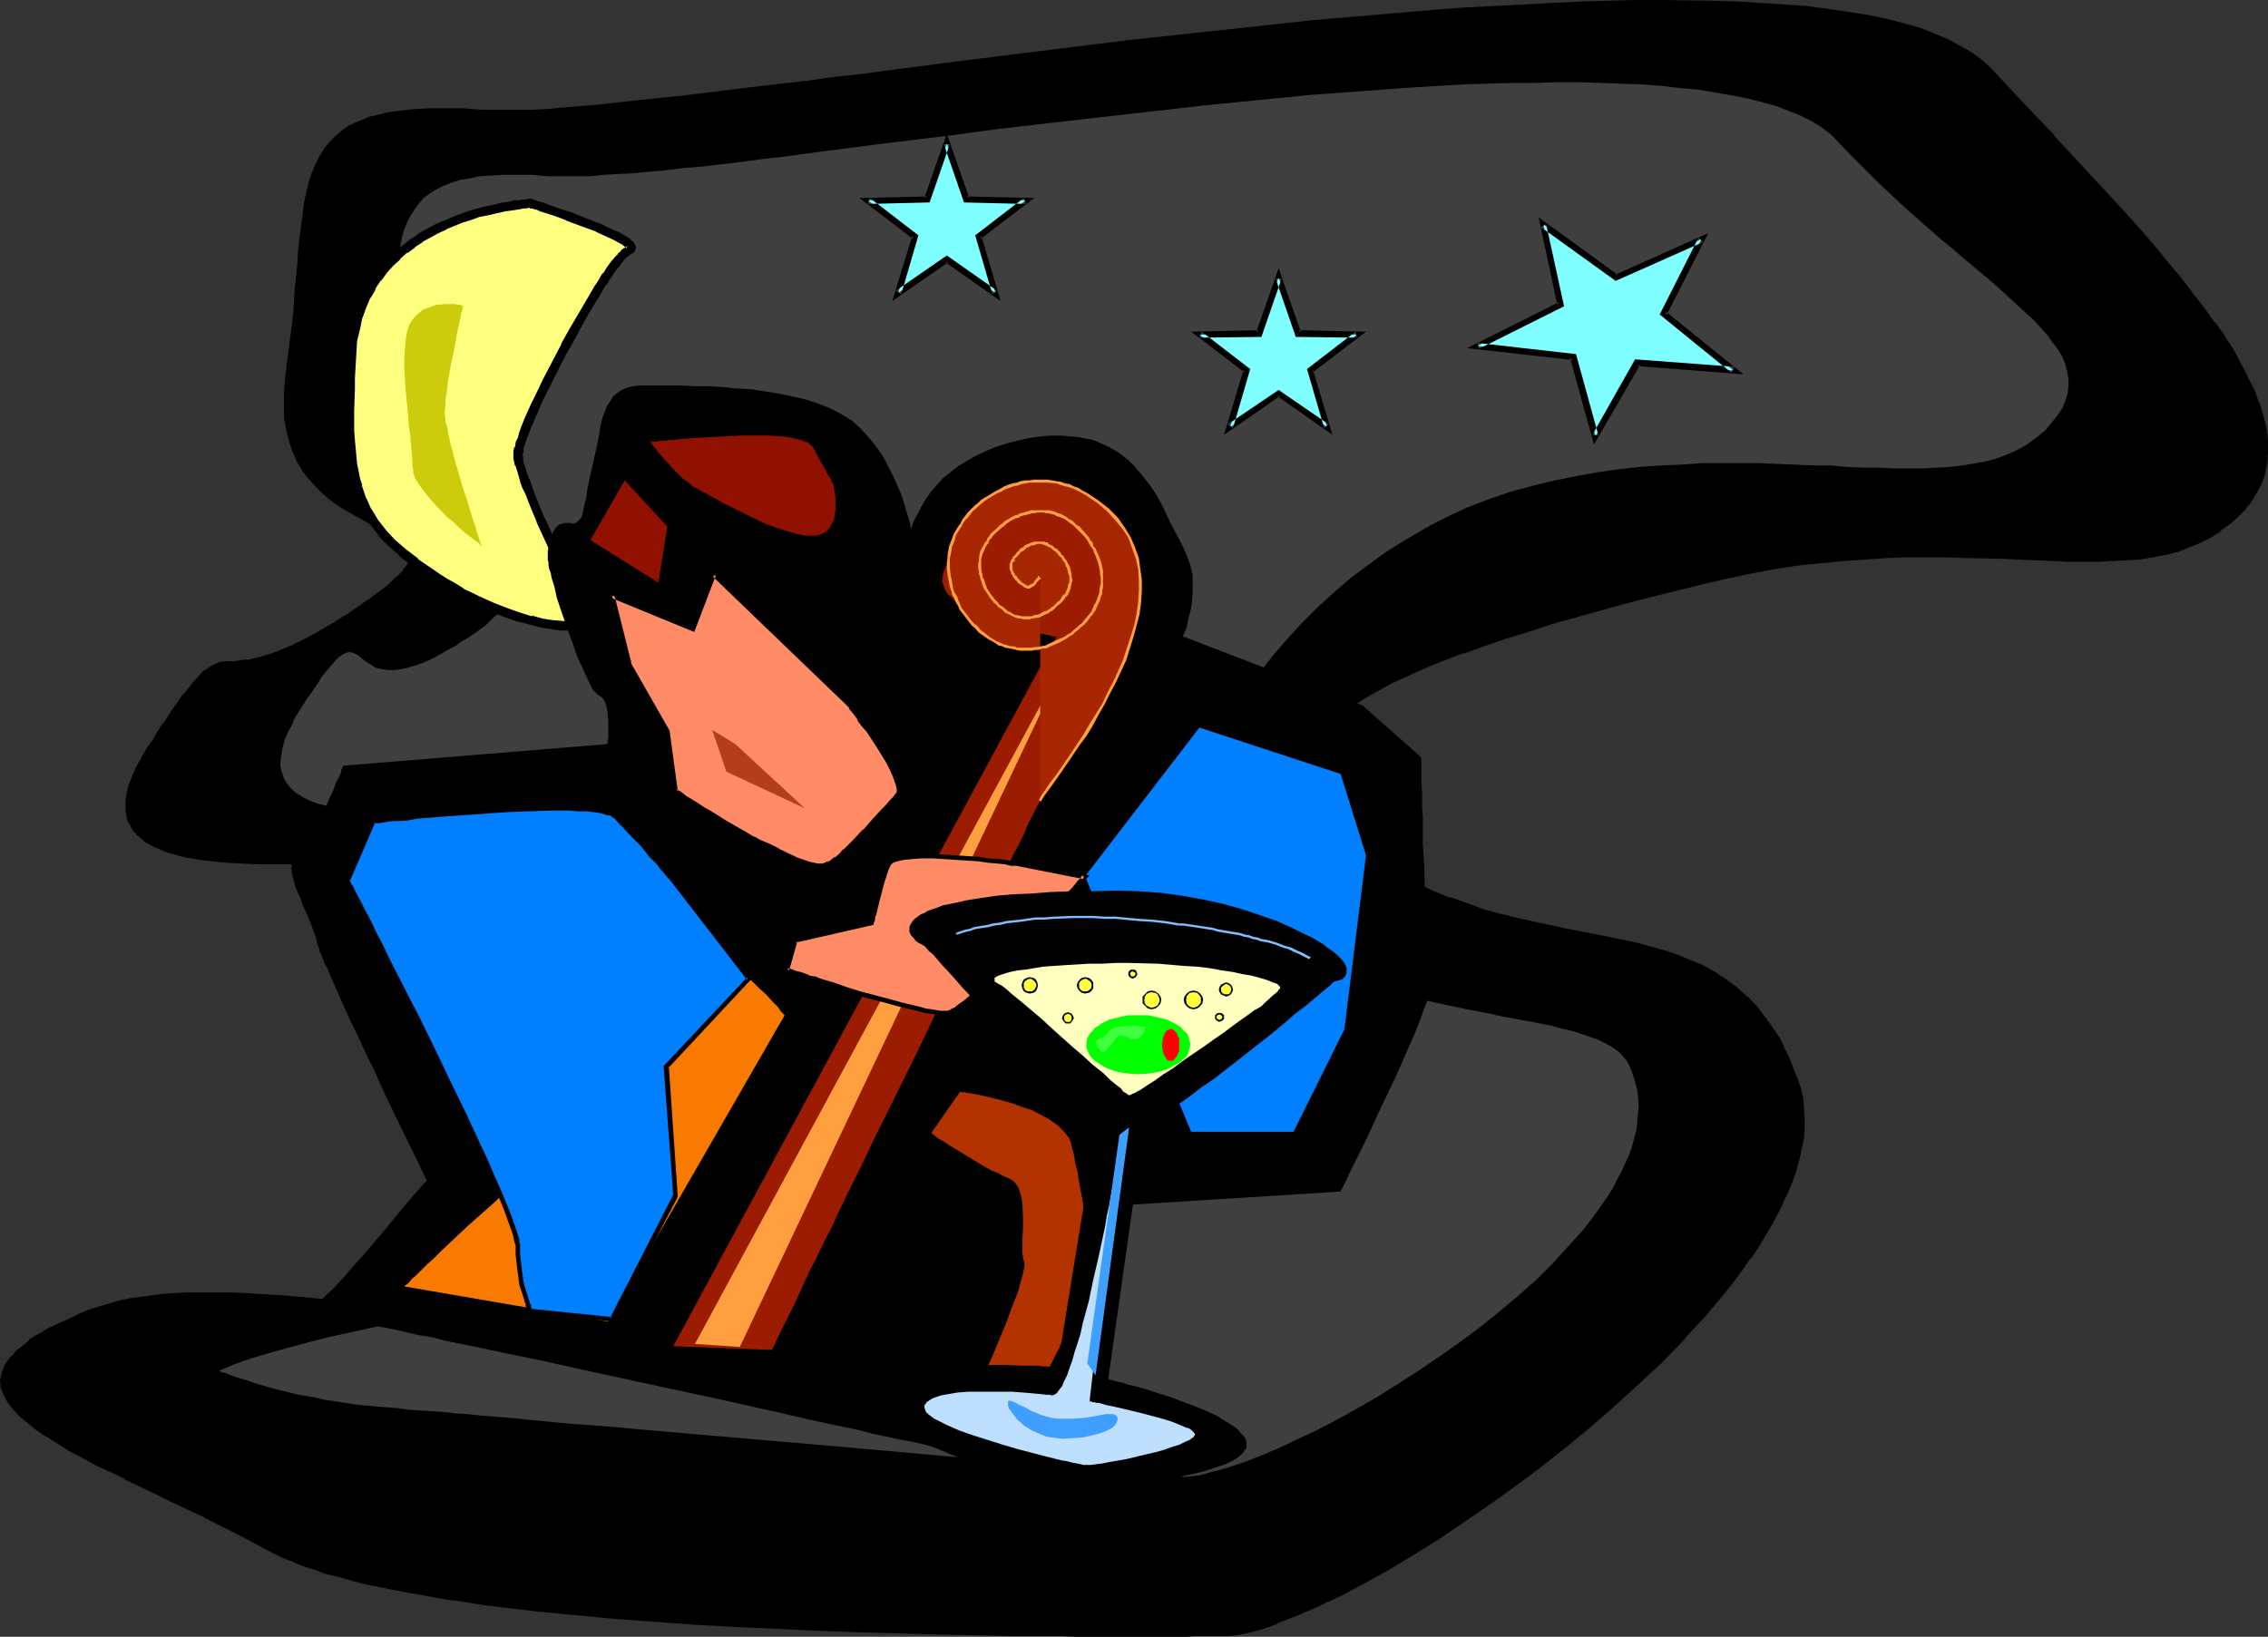 <?xml version="1.0" encoding="UTF-8" standalone="no"?>
<svg
   version="1.0"
   width="129.766mm"
   height="93.678mm"
   id="svg70"
   sodipodi:docname="Jazz Under Moonlight.wmf"
   xmlns:inkscape="http://www.inkscape.org/namespaces/inkscape"
   xmlns:sodipodi="http://sodipodi.sourceforge.net/DTD/sodipodi-0.dtd"
   xmlns="http://www.w3.org/2000/svg"
   xmlns:svg="http://www.w3.org/2000/svg">
  <rect width="100%" height="100%" fill="#333333" stroke="none"/>
  <sodipodi:namedview
     id="namedview70"
     pagecolor="#ffffff"
     bordercolor="#000000"
     borderopacity="0.25"
     inkscape:showpageshadow="2"
     inkscape:pageopacity="0.0"
     inkscape:pagecheckerboard="0"
     inkscape:deskcolor="#d1d1d1"
     inkscape:document-units="mm" />
  <defs
     id="defs1">
    <pattern
       id="WMFhbasepattern"
       patternUnits="userSpaceOnUse"
       width="6"
       height="6"
       x="0"
       y="0" />
  </defs>
  <path
     style="fill:#000000;fill-opacity:1;fill-rule:evenodd;stroke:none"
     d="m 265.67,353.413 h -1.778 -1.131 -4.363 l -1.778,0.162 h -24.078 l -3.394,-0.162 h -3.394 -3.717 -3.717 l -3.717,-0.162 h -4.04 l -7.918,-0.162 -8.403,-0.323 -8.403,-0.162 -8.726,-0.323 -17.776,-0.808 -8.888,-0.485 -8.726,-0.646 -8.726,-0.646 -8.565,-0.808 -8.403,-0.808 -8.08,-0.97 -4.04,-0.485 -3.717,-0.646 -3.878,-0.485 -3.555,-0.646 -3.555,-0.646 -3.394,-0.646 -3.232,-0.646 -3.232,-0.646 -3.07,-0.808 -2.909,-0.808 -2.747,-0.646 -2.586,-0.97 -2.424,-0.808 -2.424,-0.808 -2.101,-0.97 -1.778,-0.97 -7.434,-3.878 -7.272,-3.555 -7.272,-3.555 -3.555,-1.616 -3.394,-1.616 -3.232,-1.778 -3.232,-1.454 -3.07,-1.616 -2.909,-1.616 -2.747,-1.454 -2.586,-1.454 -2.424,-1.616 L 8.08,308.812 6.141,307.358 4.525,305.903 3.07,304.449 1.939,302.995 1.131,301.54 0.646,300.086 v -1.454 l 0.162,-1.454 0.323,-0.808 0.323,-0.646 0.485,-0.808 0.485,-0.808 0.646,-0.646 0.646,-0.808 0.97,-0.808 0.808,-0.808 1.131,-0.808 1.293,-0.808 1.293,-0.646 1.293,-0.97 1.616,-0.808 1.616,-0.808 1.778,-0.808 1.939,-0.808 1.939,-0.808 2.101,-0.646 2.101,-0.646 2.262,-0.485 2.262,-0.646 2.262,-0.323 4.848,-0.646 5.01,-0.323 h 5.01 5.333 l 5.333,0.323 5.494,0.323 5.494,0.485 11.15,1.131 5.494,0.646 5.333,0.485 5.333,0.646 5.333,0.485 5.171,0.323 4.848,0.323 h 4.848 4.363 l 4.363,-0.485 2.101,-0.162 1.939,-0.323 1.778,-0.323 1.939,-0.485 1.778,-0.485 1.454,-0.646 1.616,-0.646 1.454,-0.808 1.454,-0.97 1.293,-0.808 1.131,-1.131 0.97,-1.293 0.97,-1.131 0.808,-1.454 0.808,-1.454 0.485,-1.616 0.485,-1.778 0.485,-1.778 0.162,-1.939 0.162,-2.101 -0.162,-2.262 -0.162,-2.424 -0.485,-4.848 -0.323,-4.525 -0.162,-4.525 -0.162,-4.202 -0.162,-4.04 -0.162,-3.878 v -3.717 -3.717 -6.464 -3.07 l -0.162,-2.909 -0.162,-2.586 -0.162,-2.586 -0.323,-2.424 -0.485,-2.262 -0.485,-2.101 -0.808,-1.939 -0.808,-1.778 -0.97,-1.778 -1.131,-1.454 -1.293,-1.454 -1.616,-1.131 -1.778,-1.131 -2.101,-0.97 -2.262,-0.97 -2.586,-0.646 -2.747,-0.646 -3.232,-0.485 -3.394,-0.323 -3.878,-0.162 -1.939,-0.162 h -2.101 l -8.726,-0.162 -8.726,0.162 -8.726,0.323 -8.403,0.162 -4.04,0.162 h -4.04 -7.757 -3.555 l -3.555,-0.162 -3.394,-0.162 -3.07,-0.323 -3.07,-0.323 -2.747,-0.485 -2.424,-0.646 -2.424,-0.646 -1.939,-0.97 -1.778,-0.97 -1.454,-1.131 -0.646,-0.646 -0.485,-0.646 -0.485,-0.646 -0.485,-0.808 -0.323,-0.808 -0.162,-0.808 -0.162,-0.97 v -1.939 l 0.162,-1.131 0.162,-1.131 0.323,-1.131 0.485,-1.131 0.485,-1.293 0.646,-1.454 0.646,-1.293 0.808,-1.454 0.97,-1.454 0.97,-1.454 0.97,-1.454 0.808,-1.454 0.808,-1.131 1.616,-2.262 1.293,-2.101 1.293,-1.616 1.131,-1.454 0.97,-1.293 0.97,-0.97 0.808,-0.97 0.808,-0.646 0.808,-0.485 0.646,-0.323 1.454,-0.646 1.454,-0.162 h 0.808 0.97 l 0.808,-0.162 1.131,-0.162 h 0.97 l 1.293,-0.323 1.454,-0.323 1.454,-0.485 1.616,-0.485 1.939,-0.808 1.939,-0.97 2.262,-0.97 2.586,-1.293 2.747,-1.616 1.293,-0.97 1.616,-0.808 1.454,-1.131 1.778,-0.97 1.616,-1.131 1.454,-1.131 1.293,-0.97 1.293,-0.97 1.131,-0.808 0.97,-0.808 0.808,-0.808 0.808,-0.808 0.646,-0.646 0.485,-0.808 0.485,-0.485 0.323,-0.646 0.323,-0.646 0.162,-0.485 0.162,-0.646 v -0.485 l -0.323,-0.808 -0.485,-0.97 -0.646,-0.808 -0.97,-0.808 -1.293,-0.808 -1.454,-0.646 -1.454,-0.808 -1.616,-0.808 -1.778,-0.97 -1.778,-0.97 -1.778,-0.97 -1.778,-1.131 -1.778,-1.293 -1.778,-1.293 -1.616,-1.616 -1.616,-1.778 -1.293,-1.778 -1.293,-2.262 -0.97,-2.262 -0.808,-2.747 -0.323,-1.293 -0.323,-1.454 -0.162,-1.616 v -1.616 -1.616 -1.778 l 0.162,-1.939 0.162,-1.778 0.485,-3.878 0.485,-3.717 0.485,-3.555 0.323,-3.555 0.323,-3.232 0.162,-3.232 0.323,-2.909 0.162,-2.909 0.323,-2.747 0.323,-2.586 0.323,-2.586 0.485,-2.424 0.323,-2.101 0.485,-2.101 0.646,-1.939 0.808,-1.939 0.808,-1.616 0.97,-1.454 1.131,-1.454 1.131,-1.293 1.454,-1.131 1.616,-1.131 1.778,-0.97 1.939,-0.808 2.262,-0.485 2.262,-0.646 2.747,-0.323 2.909,-0.323 3.232,-0.162 h 3.394 3.717 l 4.202,0.323 h 2.101 2.586 2.909 3.07 l 3.232,-0.162 3.555,-0.323 3.878,-0.323 4.04,-0.323 4.202,-0.485 4.525,-0.485 4.686,-0.485 4.848,-0.485 5.01,-0.646 5.171,-0.646 5.333,-0.646 5.656,-0.646 5.656,-0.646 5.818,-0.808 5.818,-0.646 6.141,-0.808 6.141,-0.808 6.302,-0.808 12.766,-1.616 12.928,-1.616 13.251,-1.616 13.251,-1.454 13.413,-1.454 13.413,-1.454 13.251,-1.131 13.09,-1.131 6.464,-0.485 12.766,-0.646 6.141,-0.323 6.141,-0.323 5.979,-0.162 h 5.818 l 5.818,-0.162 5.656,0.162 h 5.494 l 5.171,0.162 5.171,0.323 5.01,0.323 4.848,0.485 4.525,0.485 4.363,0.646 4.202,0.646 4.04,0.808 3.717,0.97 3.394,1.131 3.232,1.131 2.909,1.131 2.747,1.454 2.424,1.454 2.101,1.616 1.939,1.778 6.626,7.272 6.787,7.272 6.626,6.949 6.464,6.949 3.07,3.394 3.07,3.394 2.909,3.394 2.747,3.394 2.586,3.232 2.586,3.232 2.424,3.07 2.262,3.232 2.101,2.909 1.939,3.07 1.778,2.909 1.454,2.909 1.293,2.747 1.131,2.909 0.808,2.586 0.485,2.586 0.485,2.586 v 2.586 l -0.162,2.424 -0.485,2.262 -0.808,2.262 -1.131,2.262 -1.454,2.101 -0.808,0.97 -0.97,0.97 -2.101,1.778 -2.101,1.616 -2.101,1.454 -2.262,1.131 -2.424,0.97 -2.424,0.97 -2.586,0.646 -2.747,0.485 -2.747,0.485 -2.909,0.162 -2.909,0.162 -3.07,0.162 h -6.464 l -3.394,-0.162 -3.555,-0.162 -3.717,-0.162 -3.717,-0.162 -3.878,-0.162 h -3.878 l -4.202,-0.162 h -4.202 -4.363 l -4.525,0.162 -4.525,0.323 -4.686,0.162 -4.848,0.646 -5.01,0.485 -5.171,0.808 -5.171,0.97 -5.494,1.131 -5.494,1.293 -11.15,2.747 -5.333,1.454 -5.494,1.454 -5.171,1.454 -5.01,1.454 -5.01,1.616 -4.848,1.454 -4.686,1.616 -4.363,1.616 -4.202,1.454 -4.04,1.778 -3.878,1.616 -3.555,1.778 -3.232,1.616 -3.07,1.778 -2.747,1.939 -2.424,1.778 -2.101,1.778 -1.939,1.939 -0.646,0.97 -0.646,1.131 -0.646,0.97 -0.485,0.97 -0.485,0.97 -0.162,0.97 -0.323,1.131 v 0.97 1.131 1.131 l 0.323,0.97 0.323,1.131 0.485,1.131 0.485,1.131 0.646,1.131 0.808,1.131 0.808,1.131 0.97,1.131 1.131,1.293 1.293,1.131 1.454,1.293 1.454,1.131 1.616,1.293 1.778,1.293 3.555,2.424 3.717,2.101 3.555,1.939 3.717,1.616 3.555,1.454 3.555,1.293 3.555,1.293 3.555,0.97 3.555,0.808 3.394,0.808 6.787,1.454 6.626,1.293 6.302,1.293 3.07,0.646 3.07,0.808 2.909,0.808 2.747,0.97 2.747,1.131 2.586,1.131 2.586,1.293 2.424,1.616 2.424,1.778 2.262,1.939 2.101,2.262 1.939,2.424 1.939,2.909 0.808,1.454 0.808,1.616 0.808,1.616 0.808,1.778 0.808,1.778 0.646,1.939 0.646,1.939 0.485,2.101 0.162,2.101 0.162,2.101 v 2.101 l -0.162,2.262 -0.485,2.262 -0.485,2.101 -0.646,2.262 -0.808,2.424 -0.97,2.262 -0.97,2.424 -1.293,2.424 -1.293,2.262 -1.454,2.586 -1.454,2.424 -1.616,2.262 -1.778,2.586 -1.778,2.424 -1.939,2.424 -4.202,4.848 -4.363,5.01 -4.686,4.686 -5.01,4.848 -5.171,4.686 -5.333,4.686 -5.333,4.525 -5.656,4.202 -5.656,4.363 -5.656,3.878 -5.494,4.04 -5.656,3.555 -5.494,3.394 -5.333,3.232 -5.171,2.909 -2.586,1.293 -2.424,1.293 -2.424,1.131 -2.262,1.131 -2.424,0.97 -2.101,0.97 -2.101,0.97 -2.101,0.808 -1.939,0.646 -1.939,0.646 -1.778,0.485 -1.616,0.323 -1.454,0.323 z"
     id="path1" />
  <path
     style="fill:#000000;fill-opacity:1;fill-rule:evenodd;stroke:none"
     d="m 265.67,352.928 v 0 h -1.939 -0.97 v 0 h -4.363 l -1.778,0.162 h -24.078 l -3.394,-0.162 h -3.394 l -7.434,-0.162 -15.675,-0.162 -16.806,-0.485 -8.726,-0.323 -17.776,-0.808 -8.888,-0.485 h 0.162 l -8.888,-0.646 -8.726,-0.646 -8.565,-0.808 -8.403,-0.808 -8.08,-0.97 -3.878,-0.646 -3.878,-0.485 -3.717,-0.485 -3.717,-0.646 -3.394,-0.646 v 0 l -3.394,-0.646 -3.394,-0.646 -3.232,-0.646 -2.909,-0.808 -3.07,-0.808 -2.586,-0.646 v 0 l -2.586,-0.97 -2.424,-0.808 v 0 l -2.262,-0.808 -2.101,-0.97 v 0 l -1.939,-0.97 -7.272,-3.717 -7.434,-3.717 v 0 l -7.272,-3.394 h 0.162 l -3.555,-1.778 h -0.162 l -3.394,-1.616 h 0.162 l -3.394,-1.616 v 0 l -3.232,-1.616 v 0 l -3.07,-1.616 -2.909,-1.454 -2.747,-1.454 -2.586,-1.616 -2.262,-1.454 v 0 L 8.403,308.489 v 0 l -1.939,-1.454 -1.616,-1.454 v 0 L 3.394,304.126 2.424,302.671 v 0.162 l -0.808,-1.454 v 0 l -0.485,-1.454 v 0.162 -1.454 0 l 0.162,-1.454 v 0.162 l 0.323,-0.808 -0.162,0.162 0.485,-0.808 0.323,-0.808 0.485,-0.646 v 0 l 0.646,-0.808 0.808,-0.808 -0.162,0.162 0.97,-0.808 0.808,-0.808 1.131,-0.808 v 0.162 l 1.293,-0.808 H 8.08 l 1.293,-0.808 1.454,-0.808 1.454,-0.808 1.616,-0.808 v 0 l 1.778,-0.808 1.939,-0.808 1.939,-0.808 v 0 l 2.101,-0.646 2.101,-0.646 2.101,-0.485 2.424,-0.485 h -0.162 l 2.262,-0.485 4.848,-0.646 v 0 l 5.01,-0.323 h 5.01 5.333 l 5.333,0.323 v 0 l 5.494,0.323 5.494,0.485 10.989,1.131 5.494,0.646 5.494,0.485 5.333,0.646 5.333,0.485 5.01,0.323 h 0.162 l 4.848,0.323 h 4.848 4.363 0.162 l 4.363,-0.323 1.939,-0.323 1.939,-0.323 h 0.162 l 1.778,-0.323 1.939,-0.485 1.616,-0.485 0.162,-0.162 1.616,-0.646 1.616,-0.646 v 0 l 1.454,-0.808 1.293,-0.808 v 0 l 1.293,-0.97 h 0.162 l 1.131,-1.131 v 0 l 1.131,-1.293 0.808,-1.131 0.162,-0.162 0.808,-1.293 v 0 l 0.808,-1.616 v 0 l 0.485,-1.616 v 0 l 0.646,-1.778 0.323,-1.778 v -0.162 l 0.162,-1.939 v 0 l 0.162,-2.101 -0.162,-2.262 v -0.162 l -0.162,-2.262 -0.323,-4.848 -0.485,-4.686 v 0.162 l -0.162,-4.525 -0.162,-4.202 -0.162,-4.04 -0.162,-3.878 v -3.717 -3.717 -6.464 -3.07 l -0.162,-2.909 -0.162,-2.586 v -0.162 l -0.162,-2.586 -0.323,-2.424 v 0 l -0.485,-2.262 -0.485,-2.101 v 0 l -0.808,-1.939 v 0 l -0.808,-1.778 v -0.162 l -0.97,-1.616 v -0.162 l -1.293,-1.454 v 0 l -1.293,-1.454 v 0 l -1.616,-1.293 h -0.162 l -1.778,-1.131 v 0 l -2.101,-0.97 -2.262,-0.808 v -0.162 l -2.586,-0.646 -2.909,-0.646 v 0 l -3.07,-0.485 -3.555,-0.323 -3.717,-0.162 h -0.162 l -4.04,-0.162 -8.726,-0.162 -8.726,0.162 -8.726,0.323 -8.403,0.162 -4.04,0.162 h -4.04 -7.757 -3.555 l -3.555,-0.162 -3.394,-0.162 h 0.162 l -3.232,-0.323 -2.909,-0.323 -2.747,-0.485 v 0 l -2.586,-0.646 -2.262,-0.646 h 0.162 l -2.101,-0.808 v 0 l -1.616,-0.97 v 0 l -1.454,-1.131 v 0 l -0.646,-0.646 v 0 l -0.485,-0.646 v 0.162 l -0.485,-0.808 -0.323,-0.808 v 0.162 l -0.323,-0.97 v 0.162 l -0.162,-0.808 -0.162,-0.97 v 0.162 -1.939 0 l 0.162,-0.97 v 0 l 0.162,-1.131 0.323,-1.131 v 0 l 0.485,-1.131 v 0 l 0.485,-1.293 0.646,-1.293 v 0 l 0.646,-1.293 0.808,-1.616 -1.616,0.97 -0.808,1.454 v 0 l -0.646,1.454 -0.485,1.293 v 0 l -0.485,1.131 v 0 l -0.323,1.293 -0.162,0.97 v 0.162 l -0.162,0.97 v 0.162 1.939 l 0.162,0.97 0.162,0.808 v 0.162 l 0.323,0.808 h 0.162 l 0.323,0.808 0.485,0.808 v 0 l 0.646,0.646 v 0.162 l 0.646,0.485 v 0 l 1.454,1.293 h 0.162 l 1.616,0.97 h 0.162 l 1.939,0.808 0.162,0.162 2.262,0.646 2.424,0.646 h 0.162 l 2.747,0.485 2.909,0.323 3.232,0.323 v 0 l 3.394,0.162 3.555,0.162 h 3.555 7.757 4.04 l 4.04,-0.162 8.403,-0.162 8.726,-0.323 8.726,-0.162 8.726,0.162 4.04,0.162 v 0 l 3.717,0.162 3.555,0.323 3.07,0.485 v 0 l 2.747,0.646 2.586,0.808 v -0.162 l 2.262,0.808 1.939,1.131 v 0 l 1.778,0.97 v 0 l 1.616,1.293 h -0.162 l 1.454,1.293 v 0 l 1.131,1.454 v 0 l 0.97,1.616 v 0 l 0.808,1.778 h -0.162 l 0.646,1.939 v 0 l 0.646,2.101 0.485,2.101 v 0 l 0.162,2.424 0.323,2.586 v 0 l 0.162,2.586 0.162,2.909 v 3.07 6.464 3.717 3.717 l 0.162,3.878 v 4.04 l 0.323,4.202 0.162,4.525 v 0 l 0.323,4.686 0.485,4.686 0.162,2.424 v 0 l 0.162,2.262 -0.162,2.101 v -0.162 l -0.162,1.939 v 0 l -0.485,1.778 -0.485,1.778 v 0 l -0.485,1.616 v 0 l -0.646,1.454 v 0 l -0.97,1.293 h 0.162 l -0.97,1.293 -0.97,1.131 v -0.162 l -1.293,1.131 h 0.162 l -1.293,0.97 v 0 l -1.293,0.808 -1.454,0.808 v 0 l -1.616,0.646 -1.616,0.646 h 0.162 l -1.778,0.485 -1.778,0.485 -1.939,0.323 h 0.162 l -2.101,0.323 -1.939,0.162 -4.363,0.485 v 0 h -4.363 -4.848 l -4.848,-0.323 v 0 l -5.171,-0.485 -5.171,-0.323 -5.333,-0.646 -5.494,-0.485 -5.494,-0.646 -11.15,-1.131 -5.494,-0.485 -5.333,-0.323 h -0.162 l -5.333,-0.323 h -5.333 -5.01 l -5.01,0.323 h -0.162 l -4.686,0.646 -2.424,0.323 v 0 l -2.262,0.485 -2.101,0.646 -2.262,0.646 -2.101,0.646 v 0 l -1.939,0.808 -1.939,0.97 -1.778,0.808 h -0.162 l -1.616,0.808 -1.454,0.646 -1.454,0.97 -1.293,0.646 v 0 l -1.293,0.808 v 0.162 l -0.97,0.808 -0.97,0.808 -0.97,0.646 v 0.162 l -0.646,0.808 -0.808,0.646 v 0.162 l -0.485,0.646 -0.485,0.808 -0.323,0.808 v 0 l -0.323,0.808 v 0 L 0,298.632 l 0.162,1.616 0.646,1.454 0.808,1.616 v 0 l 1.131,1.454 1.293,1.454 0.162,0.162 1.616,1.293 1.939,1.616 v 0 l 2.101,1.454 h 0.162 l 2.262,1.454 2.586,1.616 2.747,1.454 2.909,1.616 3.07,1.454 h 0.162 l 3.232,1.616 h -0.162 l 3.394,1.616 v 0 l 3.394,1.616 v 0 l 3.555,1.778 v 0 l 7.272,3.394 h -0.162 l 7.434,3.717 7.272,3.878 1.939,0.97 v 0 l 2.101,0.808 2.262,0.97 v 0 l 2.586,0.808 2.586,0.97 v 0 l 2.747,0.646 2.909,0.808 3.07,0.808 3.232,0.646 3.232,0.646 3.394,0.646 h 0.162 l 3.555,0.646 3.555,0.646 3.717,0.485 3.878,0.646 3.878,0.485 8.08,0.97 8.403,0.808 8.565,0.808 8.726,0.646 8.888,0.646 v 0 l 8.888,0.485 17.776,0.808 8.726,0.323 16.806,0.485 15.675,0.323 h 7.434 3.394 l 3.394,0.162 h 24.078 l 1.778,-0.162 h 4.363 0.162 0.97 v 0 h 1.778 0.162 z"
     id="path2" />
  <path
     style="fill:#000000;fill-opacity:1;fill-rule:evenodd;stroke:none"
     d="m 31.835,163.536 0.97,-1.454 0.97,-1.454 0.808,-1.454 0.97,-1.293 v 0 l 0.808,-1.131 v -0.162 l 1.616,-2.262 v 0.162 l 1.293,-2.101 1.293,-1.616 h -0.162 l 1.131,-1.616 1.131,-1.131 0.808,-0.97 v 0 l 0.97,-0.808 h -0.162 l 0.808,-0.646 v 0 l 0.646,-0.485 0.808,-0.485 v 0.162 l 1.293,-0.485 v 0 l 1.454,-0.323 h 0.808 0.808 l 0.97,-0.162 0.97,-0.162 h 1.131 v 0 l 1.293,-0.323 1.454,-0.323 v 0 l 3.07,-0.97 v -0.162 l 1.939,-0.646 1.939,-0.97 2.424,-1.131 v 0 l 2.424,-1.293 2.747,-1.454 1.454,-0.97 1.454,-0.97 1.616,-0.97 1.616,-1.131 h 0.162 l 1.616,-1.131 1.454,-0.97 v -0.162 l 1.293,-0.97 1.293,-0.808 1.131,-0.97 0.97,-0.808 0.808,-0.808 0.808,-0.808 v 0 l 0.646,-0.808 1.131,-1.293 0.646,-1.293 0.162,-0.485 0.162,-0.646 v -0.646 l -0.323,-1.131 -0.485,-0.97 -0.808,-0.808 v 0 l -1.131,-0.808 v -0.162 l -1.293,-0.646 -1.293,-0.808 -1.616,-0.808 -1.454,-0.808 -1.778,-0.808 -1.778,-0.97 -1.778,-0.97 -1.939,-1.293 h 0.162 l -1.778,-1.131 v 0 l -1.778,-1.454 v 0 l -1.616,-1.454 v 0 l -1.454,-1.616 -1.454,-1.939 v 0 l -1.131,-2.101 v 0 l -1.131,-2.262 h 0.162 l -0.808,-2.586 -0.323,-1.454 v 0.162 l -0.323,-1.616 -0.162,-1.454 v -1.616 0 -1.616 -1.778 0 l 0.162,-1.778 0.162,-1.939 0.485,-3.878 0.485,-3.717 0.485,-3.555 0.323,-3.394 0.323,-3.394 0.162,-3.07 0.323,-3.07 0.323,-2.909 0.162,-2.747 0.323,-2.586 0.323,-2.586 0.485,-2.262 v 0 l 0.323,-2.262 0.485,-1.939 0.646,-1.939 v 0 l 0.646,-1.778 0.808,-1.778 v 0.162 l 0.97,-1.616 v 0.162 l 1.131,-1.454 v 0 l 1.293,-1.293 h -0.162 l 1.454,-1.131 v 0 l 1.454,-0.97 1.778,-0.97 v 0 l 1.939,-0.808 v 0 l 2.101,-0.485 2.424,-0.646 v 0 l 2.747,-0.323 2.909,-0.323 h -0.162 l 3.232,-0.162 h 3.394 3.717 l 4.202,0.323 2.101,0.162 h 2.586 l 2.909,-0.162 h 3.07 l 3.232,-0.162 h 0.162 l 3.555,-0.323 3.717,-0.323 4.04,-0.323 4.363,-0.485 4.363,-0.323 4.686,-0.646 4.848,-0.485 5.171,-0.646 5.171,-0.646 5.333,-0.646 5.494,-0.646 5.656,-0.646 5.818,-0.808 5.979,-0.646 5.979,-0.808 6.141,-0.808 6.302,-0.808 12.766,-1.616 13.09,-1.616 13.09,-1.616 13.413,-1.454 13.413,-1.454 13.251,-1.454 13.251,-1.131 13.09,-0.97 6.626,-0.646 h -0.162 l 12.766,-0.646 6.141,-0.323 6.141,-0.323 5.979,-0.162 h 5.818 l 5.818,-0.162 11.15,0.162 5.171,0.162 5.171,0.323 5.01,0.323 v 0 l 4.686,0.485 4.686,0.485 4.363,0.646 4.202,0.646 h -0.162 l 4.04,0.808 3.717,0.97 3.394,1.131 v 0 l 3.232,1.131 V 8.08 l 2.909,1.293 v 0 l 2.586,1.454 2.586,1.454 h -0.162 l 2.101,1.616 v 0 l 1.778,1.778 v -0.162 l 6.787,7.272 v 0.162 l 6.787,7.11 v 0 l 6.626,6.949 6.302,6.949 3.232,3.394 2.909,3.394 2.909,3.394 2.747,3.232 2.747,3.394 2.586,3.232 2.424,3.07 2.262,3.07 h -0.162 l 2.101,3.07 v 0 l 1.939,2.909 1.778,3.07 1.454,2.747 v 0 l 1.293,2.909 1.131,2.747 v -0.162 l 0.808,2.747 0.485,2.586 v 0 l 0.485,2.586 v -0.162 2.586 -0.162 l -0.162,2.424 v 0 l -0.485,2.262 v 0 l -0.808,2.262 v -0.162 l -1.131,2.262 -1.454,2.101 h 0.162 l 0.646,0.485 h 0.162 l 1.293,-2.101 1.293,-2.262 v 0 l 0.808,-2.262 v 0 l 0.485,-2.424 v 0 l 0.162,-2.424 v 0 -2.586 0 l -0.323,-2.586 v 0 l -0.646,-2.586 -0.808,-2.747 -0.162,-0.162 -0.97,-2.747 -1.454,-2.747 v -0.162 l -1.454,-2.747 -1.616,-3.07 -1.939,-2.909 v -0.162 l -2.101,-2.909 h -0.162 l -2.262,-3.232 -2.424,-3.07 -2.424,-3.232 -2.747,-3.232 -2.747,-3.394 -2.909,-3.394 -3.07,-3.394 -3.07,-3.394 -6.464,-6.949 -6.464,-6.949 v -0.162 l -6.787,-7.11 v 0 l -6.787,-7.272 v 0 l -1.939,-1.778 v 0 l -2.101,-1.616 v 0 l -2.586,-1.454 -2.586,-1.454 v 0 l -3.07,-1.293 v 0 l -3.232,-1.293 v 0 l -3.555,-0.97 -3.717,-0.97 -3.878,-0.808 v 0 l -4.202,-0.646 -4.363,-0.646 -4.686,-0.646 -4.848,-0.323 v 0 L 380.891,0.646 375.72,0.323 370.548,0.162 359.398,0 h -5.818 l -5.818,0.162 -5.979,0.162 -6.141,0.323 -6.141,0.323 -12.766,0.646 v 0 l -6.464,0.485 -13.09,1.131 -13.251,1.131 -13.413,1.454 -13.413,1.454 -13.413,1.454 -13.09,1.616 -13.09,1.616 -12.766,1.616 -6.141,0.808 -6.302,0.808 -5.979,0.808 -5.979,0.646 -5.656,0.808 -5.818,0.646 -5.494,0.646 -5.333,0.646 -5.171,0.646 -5.171,0.646 -4.848,0.485 -4.686,0.485 -4.363,0.485 -4.363,0.485 -4.04,0.323 -3.717,0.323 -3.555,0.323 v 0 l -3.232,0.162 h -3.07 -2.909 -2.586 -2.101 l -4.202,-0.323 h -3.717 -3.394 l -3.232,0.162 v 0 l -2.909,0.323 -2.747,0.323 v 0 l -2.424,0.646 -2.262,0.485 v 0.162 l -2.101,0.808 v 0 l -1.778,0.808 -1.616,1.131 v 0 l -1.454,1.293 v 0 L 71.104,30.865 v 0 l -1.131,1.454 v 0 l -0.97,1.616 v 0 l -0.808,1.616 -0.808,1.939 v 0 l -0.646,1.939 -0.485,2.101 -0.485,2.262 v 0 l -0.323,2.424 -0.323,2.424 -0.323,2.586 -0.323,2.747 -0.162,2.909 -0.323,3.07 -0.323,3.232 -0.162,3.232 -0.323,3.394 -0.485,3.555 -0.485,3.717 -0.485,3.878 -0.162,1.939 -0.162,1.939 v 0 1.778 1.616 0.162 1.616 l 0.162,1.454 0.323,1.454 v 0.162 l 0.323,1.293 0.808,2.747 v 0 l 0.97,2.262 v 0.162 l 1.293,2.101 v 0.162 l 1.454,1.778 1.616,1.778 v 0 l 1.616,1.616 v 0 l 1.778,1.454 v 0 l 1.778,1.293 v 0 l 1.939,1.131 1.778,0.97 1.778,0.97 1.616,0.97 1.616,0.808 1.616,0.808 1.293,0.646 1.293,0.808 v -0.162 l 0.97,0.808 h -0.162 l 0.808,0.808 v -0.162 l 0.485,0.97 -0.162,-0.162 0.323,0.97 v -0.162 0.485 0 l -0.162,0.485 v 0 l -0.162,0.485 h 0.162 l -0.323,0.485 -0.323,0.646 v 0 l -0.485,0.485 -0.485,0.808 -0.646,0.646 v 0 l -0.808,0.646 -0.808,0.808 -0.97,0.97 -1.131,0.808 -1.293,0.97 -1.293,0.97 v 0 l -1.454,0.97 -1.616,1.131 v 0 l -1.616,1.131 -1.616,0.97 -1.454,0.97 -1.454,0.808 -2.747,1.616 -2.424,1.293 v 0 l -2.262,1.131 -1.939,0.808 -1.939,0.808 v 0 l -3.07,0.97 v 0 l -1.454,0.323 -1.131,0.323 v 0 h -1.131 l -0.97,0.162 -0.97,0.162 h -0.808 -0.808 l -1.616,0.162 -1.454,0.646 -0.808,0.485 -0.646,0.485 h -0.162 l -0.808,0.646 v 0 l -0.808,0.97 v 0 l -0.97,0.97 -0.97,1.293 -1.131,1.454 h -0.162 l -1.131,1.616 -1.454,2.101 v 0 l -1.454,2.262 v 0 l -0.97,1.131 v 0.162 l -0.808,1.293 -0.808,1.454 -1.131,1.454 -0.808,1.454 -0.808,1.454 z"
     id="path3" />
  <path
     style="fill:#000000;fill-opacity:1;fill-rule:evenodd;stroke:none"
     d="m 485.607,108.755 -0.97,0.97 -0.808,0.97 v -0.162 l -2.101,1.939 -2.101,1.616 0.162,-0.162 -2.262,1.454 -2.262,1.293 h 0.162 l -2.424,0.97 v -0.162 l -2.424,0.97 v 0 l -2.586,0.646 h 0.162 l -2.747,0.485 -2.747,0.485 -2.909,0.162 -2.909,0.162 v 0 l -3.07,0.162 h -6.464 l -6.949,-0.323 -3.717,-0.162 -3.717,-0.162 -7.757,-0.162 -4.202,-0.162 h -4.202 -4.363 l -4.525,0.162 -4.525,0.323 v 0 l -4.848,0.162 -4.848,0.485 -4.848,0.646 -5.171,0.808 -5.333,0.97 v 0 l -5.333,0.97 -5.656,1.293 -11.15,2.909 -5.333,1.454 -5.333,1.454 -5.171,1.454 -5.171,1.454 -5.01,1.454 -4.686,1.616 -4.686,1.616 h -0.162 l -4.363,1.454 v 0.162 l -4.363,1.616 -3.878,1.616 -3.878,1.616 -3.555,1.778 h -0.162 l -3.232,1.778 -3.07,1.616 -2.747,1.939 v 0 l -2.424,1.778 -2.101,1.939 -0.162,0.162 -1.778,1.778 -0.646,1.131 h -0.162 l -0.646,0.97 v 0 l -0.485,0.97 -0.646,0.97 v 0.162 l -0.323,0.97 h -0.162 l -0.162,1.131 v 0 l -0.323,0.97 v 1.131 1.131 1.131 0 l 0.323,1.131 0.323,1.131 v 0 l 0.485,1.131 v 0 l 0.485,1.131 0.646,1.293 h 0.162 l 0.646,1.131 0.97,1.131 0.97,1.131 v 0.162 l 1.131,1.131 1.293,1.293 v 0 l 1.454,1.131 1.454,1.131 1.616,1.293 v 0.162 l 1.778,1.293 v 0 l 3.717,2.262 3.555,2.101 3.717,1.939 v 0 l 3.717,1.778 3.555,1.454 v 0 l 3.555,1.293 3.555,1.293 v 0 l 3.717,0.97 3.394,0.97 3.394,0.808 6.787,1.293 h 0.162 l 6.626,1.293 h -0.162 l 6.302,1.293 3.07,0.646 3.07,0.808 2.909,0.808 h -0.162 l 2.909,0.97 v -0.162 l 2.747,1.131 2.586,1.293 v 0 l 2.586,1.293 2.424,1.616 -0.162,-0.162 2.424,1.778 2.262,1.939 h -0.162 l 2.101,2.262 1.939,2.424 v 0 l 1.939,2.909 v -0.162 l 0.808,1.454 0.97,1.616 v 0 l 0.808,1.616 0.808,1.778 0.646,1.778 0.808,1.939 h -0.162 l 0.646,1.939 0.485,2.101 v -0.162 l 0.162,2.101 v 0 l 0.162,2.101 v 2.101 0 l -0.162,2.101 -0.485,2.262 v 0 l -0.485,2.262 -0.646,2.262 v -0.162 l -0.808,2.424 v 0 l -0.808,2.262 -1.131,2.424 v -0.162 l -1.131,2.424 -1.293,2.424 -1.454,2.424 -1.616,2.424 -1.616,2.424 h 0.162 l -1.778,2.424 -1.778,2.424 -2.101,2.424 -4.04,4.848 -4.363,5.01 v -0.162 l -4.848,4.848 -4.848,4.848 v 0 l -5.171,4.686 -5.333,4.525 -5.333,4.525 -5.656,4.363 -5.494,4.202 v 0 l -5.818,4.04 -5.494,3.878 v 0 l -5.494,3.555 -5.494,3.394 -5.494,3.232 -5.171,2.909 -2.424,1.293 -2.586,1.293 -2.262,1.131 v 0 l -2.424,1.131 -2.262,1.131 -2.101,0.97 -2.101,0.808 -2.101,0.808 v -0.162 l -1.939,0.808 -1.939,0.485 h 0.162 l -1.778,0.646 -1.778,0.323 -1.454,0.323 v 0 l -1.454,0.162 0.162,0.97 1.454,-0.162 v 0 l 1.616,-0.323 1.616,-0.323 1.778,-0.485 h 0.162 l 1.778,-0.646 1.939,-0.646 v -0.162 l 2.101,-0.808 2.101,-0.808 2.262,-0.97 2.262,-0.97 2.262,-1.131 h 0.162 l 2.424,-1.131 2.424,-1.293 2.424,-1.293 5.333,-2.909 5.333,-3.232 5.494,-3.394 5.494,-3.717 v 0 l 5.656,-3.878 5.656,-4.04 v 0 l 5.656,-4.202 5.494,-4.363 5.494,-4.525 5.333,-4.686 5.171,-4.686 v 0 l 5.01,-4.686 4.686,-4.848 v -0.162 l 4.525,-4.848 4.04,-4.848 1.939,-2.424 1.778,-2.424 1.778,-2.586 h 0.162 l 1.616,-2.424 1.454,-2.424 1.454,-2.424 1.293,-2.424 1.131,-2.262 v -0.162 l 1.131,-2.262 0.97,-2.424 v 0 l 0.808,-2.262 v -0.162 l 0.646,-2.262 0.485,-2.262 v 0 l 0.485,-2.262 0.162,-2.101 v -0.162 -2.101 l -0.162,-2.101 v -0.162 l -0.162,-2.101 v 0 l -0.485,-2.101 -0.646,-1.939 v 0 l -0.808,-1.939 -0.646,-1.778 -0.808,-1.778 -0.808,-1.616 v -0.162 l -0.808,-1.616 -0.97,-1.454 v 0 l -1.939,-2.747 v 0 l -1.939,-2.586 -2.101,-2.262 h -0.162 l -2.101,-1.939 -2.424,-1.778 v 0 l -2.424,-1.616 -2.586,-1.454 v 0 l -2.747,-1.131 -2.747,-1.131 v 0 l -2.747,-0.97 h -0.162 l -2.909,-0.808 -2.909,-0.808 -3.07,-0.646 -6.302,-1.293 h -0.162 l -6.626,-1.293 h 0.162 l -6.787,-1.454 -3.555,-0.808 -3.394,-0.808 -3.555,-0.97 v 0 l -3.394,-1.293 -3.717,-1.293 v 0.162 l -3.555,-1.454 -3.717,-1.778 h 0.162 l -3.717,-1.939 -3.555,-2.101 -3.717,-2.424 h 0.162 l -1.778,-1.131 v 0 l -1.616,-1.293 -1.616,-1.131 -1.293,-1.293 v 0 l -1.293,-1.293 -0.97,-1.131 v 0.162 l -1.131,-1.293 -0.808,-1.131 -0.808,-1.131 v 0.162 l -0.485,-1.293 -0.646,-1.131 v 0.162 l -0.323,-1.131 v 0 l -0.323,-1.131 -0.323,-0.97 v 0 -1.131 0.162 -1.131 0.162 -1.131 l 0.323,-0.97 v 0 l 0.323,-0.97 h -0.162 l 0.485,-0.97 v 0 l 0.485,-0.97 0.485,-0.97 v 0 l 0.808,-0.97 h -0.162 l 0.808,-0.97 1.778,-1.939 -0.162,0.162 2.262,-1.939 2.424,-1.778 h -0.162 l 2.747,-1.778 3.07,-1.778 3.232,-1.778 v 0 l 3.555,-1.616 3.878,-1.778 4.04,-1.616 4.202,-1.616 v 0.162 l 4.363,-1.616 v 0 l 4.686,-1.616 4.848,-1.454 4.848,-1.616 5.171,-1.454 5.171,-1.454 5.333,-1.454 5.494,-1.454 11.15,-2.747 5.494,-1.293 5.333,-1.131 v 0 l 5.171,-0.97 5.171,-0.808 5.01,-0.485 4.848,-0.485 4.848,-0.323 h -0.162 l 4.525,-0.323 4.525,-0.162 h 4.363 4.202 l 4.202,0.162 7.757,0.162 3.717,0.162 3.717,0.162 6.949,0.323 h 6.464 l 3.07,-0.162 h 0.162 l 2.909,-0.162 2.747,-0.162 2.909,-0.485 2.586,-0.485 h 0.162 l 2.424,-0.646 h 0.162 l 2.424,-0.97 v 0 l 2.424,-0.97 v 0 l 2.262,-1.131 2.262,-1.454 v -0.162 l 2.101,-1.454 2.101,-1.939 v 0 l 0.97,-0.97 0.808,-1.131 z"
     id="path4" />
  <path
     style="fill:#3f3f3f;fill-opacity:1;fill-rule:evenodd;stroke:none"
     d="m 256.621,319.478 h -0.162 -0.162 -0.485 l -0.808,-0.162 h -0.808 l -0.97,-0.162 -1.293,-0.162 h -1.454 l -1.454,-0.162 -1.616,-0.162 -1.939,-0.162 -1.939,-0.162 -2.101,-0.162 -2.262,-0.162 -2.424,-0.323 -2.424,-0.162 -2.586,-0.162 -2.747,-0.323 -2.747,-0.162 -3.07,-0.323 -5.979,-0.485 -6.464,-0.646 -6.787,-0.485 -6.949,-0.646 -7.272,-0.646 -7.272,-0.646 -29.896,-2.586 -7.434,-0.646 -7.434,-0.646 -7.11,-0.646 -6.949,-0.485 -6.787,-0.646 -6.464,-0.646 -6.141,-0.485 -2.909,-0.323 -2.747,-0.162 -2.747,-0.323 -2.586,-0.162 -2.586,-0.162 -2.424,-0.162 -2.101,-0.323 -2.101,-0.162 -2.101,-0.162 -1.778,-0.162 -3.394,-0.323 -3.07,-0.485 -3.232,-0.485 -2.909,-0.646 -2.909,-0.485 -2.747,-0.646 -2.586,-0.646 -2.262,-0.646 -2.101,-0.646 -1.939,-0.646 -1.616,-0.485 -1.454,-0.485 -1.131,-0.485 -0.808,-0.162 -0.323,-0.162 -0.162,-0.162 h -0.162 v 0 l 3.394,-1.454 3.717,-1.293 3.878,-1.131 4.04,-1.131 4.202,-1.131 4.363,-1.131 8.888,-1.939 18.422,-4.04 9.05,-2.262 4.363,-1.131 4.363,-1.293 4.202,-1.454 4.04,-1.454 4.04,-1.616 3.717,-1.616 3.555,-1.778 3.232,-1.939 3.07,-2.262 2.747,-2.262 1.293,-1.131 1.293,-1.293 1.131,-1.293 0.97,-1.293 0.97,-1.454 0.808,-1.454 0.808,-1.454 0.646,-1.616 0.646,-1.616 0.485,-1.616 0.323,-1.778 0.323,-1.778 0.162,-1.939 v -1.939 -1.939 l -0.162,-2.101 -0.323,-4.04 -0.323,-4.04 -0.162,-3.717 -0.162,-3.717 -0.162,-3.394 v -3.394 -3.07 l -0.162,-3.07 v -5.656 -2.586 l -0.162,-2.424 -0.162,-2.424 -0.162,-2.101 -0.162,-2.101 -0.485,-1.939 -0.485,-1.778 -0.485,-1.616 -0.646,-1.616 -0.97,-1.454 -0.97,-1.293 -1.131,-1.131 -1.293,-0.97 -1.616,-0.97 -1.778,-0.808 -1.939,-0.808 -2.101,-0.646 -2.424,-0.485 -2.747,-0.485 -2.909,-0.162 -3.232,-0.323 h -3.555 l -7.434,-0.162 h -7.11 l -6.949,0.162 H 92.112 l -3.07,-0.162 -3.07,-0.162 h -2.909 l -2.747,-0.162 -2.586,-0.323 -2.424,-0.162 -2.262,-0.485 -2.262,-0.485 -1.939,-0.485 -1.778,-0.646 -1.616,-0.808 -1.293,-0.808 -1.131,-0.97 -0.97,-1.131 -0.646,-1.131 -0.485,-1.454 -0.323,-1.454 0.162,-1.616 0.323,-1.939 0.485,-1.939 0.485,-1.131 0.485,-0.97 0.646,-1.131 0.485,-1.293 0.808,-1.293 0.808,-1.293 0.808,-1.293 0.808,-1.131 0.808,-1.131 0.646,-0.97 0.646,-0.97 0.485,-0.808 1.293,-1.616 0.97,-1.131 0.808,-0.97 0.808,-0.808 0.808,-0.485 0.646,-0.323 0.485,-0.162 h 0.646 l 0.485,0.162 0.97,0.485 0.97,0.808 1.293,0.97 0.646,0.323 0.646,0.485 0.97,0.323 0.97,0.162 0.97,0.162 h 1.293 l 1.293,-0.162 1.616,-0.323 1.616,-0.485 1.939,-0.646 2.101,-0.97 2.262,-1.293 1.131,-0.646 1.293,-0.646 1.293,-0.97 1.454,-0.808 1.454,-0.97 1.293,-0.97 1.131,-0.808 0.97,-0.97 0.808,-0.808 0.808,-0.646 0.808,-0.808 0.485,-0.646 0.485,-0.646 0.485,-0.808 0.323,-0.646 0.162,-0.646 0.323,-1.131 -0.162,-1.131 -0.323,-1.131 -0.808,-1.131 -0.808,-0.97 -1.131,-0.97 -1.293,-0.97 -1.454,-0.97 -1.616,-1.131 -1.616,-0.97 -3.555,-2.262 -3.555,-2.586 -1.778,-1.454 -1.778,-1.454 -1.616,-1.616 -1.454,-1.778 -1.454,-1.939 -1.131,-2.101 -1.131,-2.262 -0.808,-2.262 -0.485,-2.747 -0.162,-1.293 -0.162,-1.454 -0.162,-1.454 0.162,-1.454 0.162,-1.616 0.162,-1.778 0.323,-3.232 0.485,-3.232 0.323,-2.909 0.162,-3.07 0.323,-2.747 0.323,-2.747 0.162,-2.586 0.162,-2.424 0.323,-2.424 0.162,-2.262 0.323,-2.101 0.323,-1.939 0.485,-1.939 0.323,-1.778 0.485,-1.616 0.646,-1.616 0.808,-1.454 0.808,-1.293 0.97,-1.293 0.97,-1.131 1.293,-0.97 1.293,-0.808 1.616,-0.808 1.616,-0.646 1.939,-0.646 2.101,-0.323 2.101,-0.485 2.586,-0.162 2.747,-0.162 h 2.909 3.232 l 3.394,0.323 h 1.939 2.262 2.424 2.586 l 2.909,-0.323 2.909,-0.162 3.394,-0.162 3.394,-0.323 3.555,-0.323 3.878,-0.485 4.04,-0.323 4.04,-0.485 4.363,-0.485 4.525,-0.646 4.525,-0.485 4.686,-0.646 4.848,-0.646 5.01,-0.646 5.01,-0.646 5.171,-0.646 10.666,-1.293 10.827,-1.454 11.15,-1.293 11.312,-1.293 22.786,-2.586 11.474,-1.131 11.312,-1.131 11.15,-0.808 10.989,-0.808 5.494,-0.323 5.333,-0.323 10.342,-0.323 h 5.01 l 4.848,-0.162 h 4.848 l 4.686,0.162 4.525,0.162 4.363,0.162 4.363,0.323 4.04,0.485 3.878,0.323 3.717,0.646 3.717,0.646 3.232,0.646 3.232,0.808 2.909,0.808 2.909,1.131 2.424,0.97 2.262,1.131 2.101,1.293 1.939,1.454 1.454,1.454 2.909,3.07 2.909,2.909 2.909,2.909 5.656,5.333 2.747,2.424 2.747,2.424 2.586,2.262 2.747,2.262 2.424,2.101 4.848,4.04 2.262,1.939 2.101,1.939 1.939,1.778 1.939,1.778 1.778,1.616 1.616,1.778 1.454,1.616 1.131,1.616 1.131,1.454 0.97,1.616 0.646,1.616 0.323,1.454 0.323,1.616 v 1.616 l -0.162,1.454 -0.485,1.616 -0.646,1.616 -0.97,1.454 -1.293,1.616 -1.454,1.778 -1.778,1.454 -1.939,1.454 -1.939,1.131 -2.101,0.97 -2.424,0.97 -2.262,0.646 -2.586,0.485 -2.747,0.485 -2.747,0.323 -2.909,0.162 -2.909,0.162 h -6.302 l -3.394,-0.162 h -3.394 l -3.555,-0.162 -3.555,-0.323 h -3.717 l -3.717,-0.162 -4.04,-0.162 -3.878,-0.162 h -4.04 -4.202 -4.202 l -4.363,0.323 -4.363,0.162 -4.525,0.323 -4.525,0.485 -4.525,0.646 -4.525,0.808 -4.848,0.97 -4.686,1.131 -4.848,1.293 -4.686,1.616 -4.686,1.778 -4.525,2.101 -4.363,2.262 -4.363,2.586 -4.202,2.586 -4.04,2.909 -3.878,2.909 -3.717,3.232 -3.555,3.232 -3.394,3.394 -3.07,3.394 -3.07,3.555 -2.747,3.555 -2.424,3.555 -2.262,3.717 -2.101,3.717 -1.616,3.717 -1.454,3.555 -1.131,3.717 -0.97,3.555 -0.485,3.555 -0.162,1.616 v 1.778 1.616 l 0.162,1.778 0.162,1.616 0.323,1.616 0.808,3.07 0.646,1.454 0.646,1.454 0.808,1.454 1.778,2.747 1.131,1.293 1.131,1.293 1.293,1.131 1.454,1.293 1.454,1.131 3.232,2.101 3.07,1.778 3.232,1.778 3.232,1.616 3.232,1.454 3.394,1.454 3.232,1.131 3.232,1.131 3.232,0.97 3.232,0.97 6.302,1.616 6.141,1.293 5.818,1.131 2.909,0.646 2.747,0.485 2.586,0.485 2.586,0.485 2.424,0.485 2.262,0.646 2.262,0.485 1.939,0.646 1.939,0.646 1.778,0.646 1.616,0.808 1.454,0.808 1.131,0.808 1.131,1.131 0.808,0.97 0.646,1.293 0.646,1.616 0.485,1.616 0.485,1.778 0.162,1.616 0.162,1.778 -0.162,1.778 -0.162,1.616 -0.162,1.778 -0.485,1.778 -0.485,1.939 -0.646,1.778 -0.808,1.778 -0.808,1.778 -0.97,1.778 -0.97,1.939 -1.131,1.778 -2.586,3.717 -2.747,3.555 -3.232,3.555 -3.394,3.717 -3.555,3.555 -3.878,3.394 -4.04,3.394 -4.202,3.394 -4.363,3.232 -4.363,3.07 -4.525,3.07 -4.525,2.909 -4.363,2.747 -4.525,2.586 -4.363,2.424 -4.363,2.262 -4.202,1.939 -4.04,1.939 -3.878,1.616 -3.717,1.454 -3.555,1.131 -1.616,0.485 -1.454,0.323 -1.616,0.485 -1.293,0.323 -1.293,0.162 z"
     id="path5" />
  <path
     style="fill:#ffff7f;fill-opacity:1;fill-rule:evenodd;stroke:none"
     d="m 114.736,43.954 h -0.323 l -0.646,0.162 h -0.646 l -0.808,0.162 -0.97,0.162 -1.131,0.162 -1.293,0.162 -1.293,0.323 -1.454,0.323 -1.454,0.323 -1.616,0.485 -1.778,0.485 -1.616,0.485 -3.555,1.616 -1.778,0.808 -1.778,0.97 -1.778,0.97 -1.616,1.131 -1.778,1.293 -1.454,1.293 -1.616,1.454 -1.454,1.616 -1.293,1.778 -1.293,1.939 -1.131,1.939 -0.808,2.101 -0.97,2.262 -0.646,2.586 -0.485,2.586 -0.162,2.747 -0.162,2.747 -0.162,2.586 v 2.586 l -0.162,2.424 v 2.262 2.262 2.101 l 0.162,1.939 0.162,1.939 0.162,1.778 0.162,1.616 0.323,1.778 0.323,1.454 0.323,1.454 0.97,2.747 1.293,2.586 1.454,2.424 1.778,2.424 1.939,2.101 2.424,2.101 2.747,2.101 1.454,1.131 1.616,0.97 1.616,1.131 1.778,1.131 1.778,0.97 1.778,1.131 1.778,0.808 1.616,0.97 3.07,1.454 3.07,1.131 2.747,0.97 2.586,0.646 2.424,0.646 2.101,0.323 1.939,0.323 h 1.616 l 1.454,0.162 1.293,-0.162 h 0.808 0.808 l 0.323,-0.162 h 0.162 v -0.162 l -0.162,-0.162 -0.162,-0.485 -0.323,-0.646 -0.323,-0.646 -0.485,-0.808 -0.485,-0.97 -0.485,-1.131 -0.646,-1.131 -0.646,-1.293 -1.293,-2.747 -1.293,-3.07 -1.454,-3.07 -2.909,-6.464 -1.293,-3.07 -1.293,-2.909 -0.485,-1.293 -0.485,-1.293 -0.323,-1.293 -0.485,-1.131 -0.323,-0.97 -0.162,-0.808 -0.162,-0.646 V 98.413 97.766 l 0.323,-0.808 0.162,-0.97 0.323,-0.97 0.485,-1.293 0.485,-1.293 0.646,-1.454 0.646,-1.616 0.808,-1.616 0.808,-1.616 1.616,-3.717 1.939,-3.717 1.939,-3.878 2.101,-3.717 2.101,-3.555 2.101,-3.394 0.808,-1.616 0.97,-1.454 0.97,-1.454 0.808,-1.131 0.808,-1.131 0.808,-0.97 0.646,-0.808 0.646,-0.646 0.485,-0.485 0.646,-0.323 0.323,-0.162 0.162,-0.162 v -0.323 l -0.162,-0.323 -0.323,-0.323 -0.323,-0.323 -0.485,-0.323 -0.646,-0.323 -1.454,-0.97 -1.778,-0.808 -2.101,-0.808 -2.101,-0.97 -4.525,-1.616 -2.101,-0.808 -1.778,-0.485 -1.616,-0.646 -0.646,-0.162 -0.646,-0.162 -0.485,-0.323 h -0.323 l -0.162,-0.162 z"
     id="path6" />
  <path
     style="fill:#000000;fill-opacity:1;fill-rule:evenodd;stroke:none"
     d="m 114.413,42.985 h -0.162 l -0.485,0.162 v 0 h -0.646 v 0 l -0.808,0.162 h -1.131 v 0 l -1.131,0.323 v 0 l -1.131,0.162 h -0.162 l -1.454,0.323 h 0.162 l -1.454,0.323 v 0 l -1.616,0.323 v 0 l -1.616,0.485 v 0 l -1.778,0.485 -1.616,0.646 h -0.162 l -3.394,1.454 h -0.162 l -1.778,0.808 v 0 l -1.778,0.97 -1.778,0.97 v 0.162 L 88.557,51.873 v 0 l -1.616,1.293 v 0 l -1.616,1.454 h -0.162 l -1.454,1.454 h -0.162 l -1.293,1.616 h -0.162 l -1.293,1.778 v 0 l -1.293,1.939 v 0.162 l -1.131,1.939 v 0.162 l -0.97,2.101 -0.808,2.262 -0.162,0.162 -0.646,2.424 v 0.162 l -0.485,2.586 v 0 l -0.162,2.747 -0.162,2.909 -0.162,2.586 v 0 l -0.162,2.586 v 4.686 2.262 2.101 0 l 0.162,1.939 0.162,1.939 v 0 l 0.162,1.778 0.162,1.778 v 0 l 0.323,1.778 v 0 l 0.323,1.616 0.323,1.454 h 0.162 l 0.808,2.747 0.162,0.162 1.131,2.586 v 0.162 l 1.616,2.262 v 0.162 l 1.778,2.262 v 0.162 l 2.101,2.101 v 0 l 2.424,2.101 v 0.162 l 2.747,2.101 h 0.162 l 1.454,1.131 1.454,0.97 1.778,1.131 v 0 l 1.778,1.131 1.778,1.131 1.778,0.97 v 0 l 1.778,0.97 1.616,0.808 3.232,1.454 v 0 l 3.07,1.293 v 0 l 2.747,0.97 h 0.162 l 2.586,0.646 v 0 l 2.262,0.646 h 0.162 l 2.101,0.323 v 0 l 1.939,0.323 h 0.162 1.616 l 1.454,0.162 v 0 l 1.293,-0.162 h 0.97 0.808 l 0.485,-0.162 h -0.323 2.586 l -1.778,-1.778 0.162,0.323 v -0.323 l -0.323,-0.323 v -0.162 l -0.323,-0.646 v 0.162 l -0.323,-0.808 v 0 l -0.323,-0.808 v 0 l -1.131,-2.101 -0.485,-1.131 -1.939,-4.04 -1.454,-3.07 -1.454,-3.07 v 0 l -2.909,-6.464 v 0.162 l -1.293,-3.07 -1.131,-2.909 -0.485,-1.454 -0.485,-1.293 v 0.162 l -0.485,-1.293 -0.323,-1.131 -0.323,-0.97 v 0.162 l -0.162,-0.808 v -0.646 0 l -0.162,-0.646 v 0.323 l 0.162,-0.646 v 0.162 l 0.162,-0.808 h -0.162 l 0.323,-0.97 v 0 l 0.323,-0.97 0.485,-1.293 0.485,-1.293 v 0 l 0.646,-1.454 0.646,-1.616 v 0.162 l 0.646,-1.616 v 0 l 0.808,-1.778 1.778,-3.555 1.939,-3.878 1.939,-3.717 v 0.162 l 2.101,-3.878 1.939,-3.555 3.07,-5.01 -0.162,0.162 0.97,-1.616 h 0.162 l 0.808,-1.454 v 0.162 l 0.808,-1.293 0.808,-1.131 v 0.162 l 0.808,-1.131 0.646,-0.808 -0.162,0.162 0.646,-0.646 v 0 l 0.646,-0.485 -0.323,0.162 1.131,-0.646 0.323,-0.485 0.162,-0.646 -0.323,-0.808 -0.323,-0.485 h -0.162 l -0.323,-0.323 v -0.162 l -0.485,-0.323 h -0.162 l -0.646,-0.485 -1.454,-0.808 h -0.162 l -1.778,-0.808 -1.939,-0.97 h -0.162 l -2.101,-0.808 -4.363,-1.778 h -0.162 l -2.101,-0.646 -1.778,-0.646 -1.616,-0.646 -0.808,-0.162 -0.485,-0.162 v 0 l -0.485,-0.162 -0.162,-0.162 h -0.323 l 0.323,0.162 -0.485,-0.323 h -0.646 v 1.939 h 0.485 -0.485 l 0.323,0.162 h 0.485 -0.162 l 0.485,0.162 v 0 l 0.646,0.162 0.646,0.323 1.616,0.485 1.939,0.646 2.101,0.808 h -0.162 l 4.363,1.616 2.262,0.808 h -0.162 l 2.101,0.97 1.778,0.808 v 0 l 1.454,0.808 0.646,0.323 h -0.162 l 0.485,0.323 v 0 l 0.323,0.323 v -0.162 l 0.323,0.323 -0.323,-0.323 0.162,0.323 V 53.165 l -0.162,0.323 0.162,-0.162 -0.162,0.162 0.485,-0.323 -0.97,0.485 -0.646,0.485 v 0.162 l -0.646,0.485 v 0.162 l -0.808,0.808 -0.808,0.97 v 0 l -0.808,1.131 -0.808,1.293 h -0.162 l -0.808,1.454 v 0 l -0.97,1.454 v 0 l -2.909,5.01 -2.101,3.555 -2.101,3.717 v 0.162 l -1.939,3.717 -1.939,3.717 -1.778,3.717 -0.808,1.616 v 0 l -0.808,1.778 v 0 l -0.646,1.454 -0.646,1.616 v 0 l -0.485,1.293 -0.323,1.293 -0.485,0.97 v 0.162 l -0.162,0.97 h -0.162 l -0.162,0.808 v 0 0.808 0.646 0.162 l 0.162,0.646 0.162,0.808 0.162,0.162 0.323,0.97 0.323,1.131 0.323,1.131 v 0.162 l 0.485,1.293 0.646,1.293 1.131,2.909 1.293,3.07 v 0.162 l 2.909,6.302 v 0 l 1.454,3.232 1.454,2.909 1.939,4.04 0.485,1.293 1.131,2.101 h -0.162 l 0.485,0.646 v 0 l 0.323,0.808 v 0 l 0.323,0.646 v -0.162 l 0.162,0.485 0.323,0.485 0.162,0.162 0.646,-1.616 h -0.323 l -0.485,0.162 0.162,-0.162 -0.646,0.162 h -0.97 l -1.131,0.162 v 0 l -1.293,-0.162 -1.778,-0.162 h 0.162 l -1.939,-0.162 v 0 l -2.101,-0.323 v 0 l -2.262,-0.646 v 0.162 l -2.586,-0.808 v 0 l -2.747,-0.97 v 0 l -2.909,-1.131 v 0 l -3.232,-1.454 -1.616,-0.808 -1.778,-0.808 h 0.162 l -1.778,-1.131 -1.778,-0.97 -1.778,-1.131 v 0 l -1.616,-1.131 -1.454,-0.97 -1.616,-1.131 h 0.162 l -2.747,-2.101 v 0 l -2.424,-2.101 0.162,0.162 -2.101,-2.262 0.162,0.162 -1.778,-2.262 v 0 l -1.454,-2.424 v 0.162 l -1.131,-2.586 v 0.162 l -0.97,-2.909 0.162,0.162 -0.485,-1.454 -0.323,-1.616 v 0 l -0.323,-1.616 v 0.162 l -0.162,-1.778 -0.162,-1.778 v 0 l -0.162,-1.778 -0.162,-2.101 v 0.162 -2.101 -2.262 l 0.162,-4.686 v -2.586 0.162 l 0.162,-2.747 0.162,-2.747 0.162,-2.747 v 0.162 l 0.646,-2.586 v 0 l 0.485,-2.424 v 0.162 l 0.808,-2.262 0.97,-2.262 v 0.162 l 1.131,-1.939 h -0.162 l 1.293,-1.939 v 0.162 l 1.293,-1.778 v 0 l 1.454,-1.616 -0.162,0.162 1.616,-1.454 h -0.162 l 1.616,-1.454 v 0.162 l 1.778,-1.293 h -0.162 l 1.778,-1.131 h -0.162 l 1.778,-0.97 1.778,-0.97 v 0 l 1.778,-0.808 h -0.162 l 3.555,-1.454 v 0 l 1.616,-0.485 1.778,-0.646 h -0.162 l 1.616,-0.323 v 0 l 1.616,-0.323 h -0.162 l 1.454,-0.323 v 0 l 1.454,-0.323 h -0.162 l 1.293,-0.162 v 0 l 1.131,-0.162 v 0 l 0.97,-0.162 0.808,-0.162 v 0 h 0.646 v 0 l 0.485,-0.162 v 0 z"
     id="path7" />
  <path
     style="fill:#000000;fill-opacity:1;fill-rule:evenodd;stroke:none"
     d="m 307.363,163.86 -12.766,-11.312 -97.283,-37.329 v -0.162 h -0.162 l -0.162,-0.646 -0.162,-0.97 -0.323,-1.293 -0.485,-1.454 -0.485,-1.778 -0.646,-1.939 -0.808,-1.939 -0.97,-2.101 -1.131,-2.262 -1.131,-2.101 -1.454,-2.101 -1.616,-1.939 -1.616,-1.778 -1.939,-1.778 -2.101,-1.293 -2.424,-1.293 -2.424,-0.97 -2.909,-0.97 -2.747,-0.646 -3.07,-0.646 -3.07,-0.485 -3.07,-0.485 -3.232,-0.162 -3.07,-0.323 -2.909,-0.162 h -2.909 l -2.747,-0.162 h -9.05 l -1.616,0.162 -1.293,0.323 -1.131,0.485 -0.97,0.646 -0.97,0.808 -0.646,1.131 -0.646,0.97 -0.485,1.293 -0.485,1.293 -0.323,1.293 -0.485,2.909 -0.646,3.07 -0.646,2.909 -0.646,2.747 -0.485,2.424 -0.323,2.262 -0.323,0.97 -0.162,0.97 -0.162,0.808 -0.162,0.646 -0.323,0.646 -0.323,0.323 -0.485,0.485 -0.323,0.162 -0.485,0.162 -0.646,-0.162 h -0.646 -0.485 l -0.646,0.162 -0.485,0.162 -0.485,0.323 -0.323,0.323 -0.646,0.97 -0.485,1.293 -0.323,1.293 -0.323,1.616 v 1.454 0.485 l 0.162,0.485 v 0.646 l 0.162,0.808 0.323,0.808 0.162,0.97 0.646,2.101 0.485,2.262 0.808,2.424 1.778,5.171 0.97,2.586 0.808,2.424 0.97,2.101 0.97,2.101 0.808,1.778 0.323,0.646 0.323,0.646 0.485,0.485 0.323,0.323 0.323,0.323 0.162,0.162 0.646,0.323 0.323,0.323 0.323,0.646 0.323,0.646 0.162,0.808 0.162,0.97 0.162,1.778 v 3.555 l -0.162,0.646 v 0.485 0.323 0 l -57.206,4.686 v 0 0.162 l -0.162,0.323 -0.162,0.323 -0.162,0.808 -0.485,0.97 -0.646,1.293 -0.485,1.454 -0.808,1.616 -0.646,1.616 -1.616,3.394 -0.808,1.616 -0.97,1.616 -0.808,1.293 -0.808,1.293 -0.808,0.97 -0.646,0.646 -0.646,0.646 -0.323,0.646 -0.162,0.808 v 0.97 l 0.162,1.131 0.323,1.131 0.323,1.293 0.485,1.293 0.646,1.293 0.485,1.454 1.293,2.909 1.131,2.909 0.485,1.454 0.323,1.454 0.162,0.323 0.162,0.485 0.162,0.646 0.323,0.646 0.323,0.808 0.323,0.97 0.485,0.808 0.485,1.131 0.97,2.262 1.131,2.586 1.293,2.909 1.454,3.232 1.616,3.232 1.616,3.555 1.778,3.555 1.616,3.717 3.717,7.757 3.878,7.918 3.717,7.757 1.939,3.717 1.778,3.717 1.616,3.555 1.778,3.394 1.454,3.232 1.454,2.909 1.454,2.747 1.131,2.424 0.485,1.131 0.646,1.131 0.485,0.97 0.323,0.808 0.485,0.808 0.323,0.646 0.323,0.646 0.162,0.485 0.162,0.323 0.162,0.323 0.162,0.162 v 0 h 31.35 l 14.706,-25.694 133.643,-8.403 v -0.162 l 0.162,-0.162 0.323,-0.646 0.323,-0.646 0.485,-0.97 0.485,-1.131 0.646,-1.293 0.646,-1.293 0.808,-1.616 0.808,-1.616 0.808,-1.616 0.808,-1.778 1.778,-3.878 3.717,-7.757 1.778,-4.04 1.616,-3.717 0.808,-1.778 0.646,-1.616 0.646,-1.616 0.485,-1.454 0.485,-1.293 0.485,-1.131 0.323,-0.97 0.162,-0.97 0.162,-0.646 v -0.323 l -0.162,-0.485 -0.162,-0.808 v -0.808 l -0.162,-1.131 v -1.293 l -0.162,-1.454 v -1.616 l -0.162,-1.778 v -1.939 l -0.162,-1.939 -0.162,-4.202 -0.162,-8.888 -0.323,-4.525 v -4.202 -1.939 l -0.162,-2.101 v -1.778 -1.616 l -0.162,-1.616 v -1.454 -2.262 -0.808 z"
     id="path8" />
  <path
     style="fill:#000000;fill-opacity:1;fill-rule:evenodd;stroke:none"
     d="m 208.302,225.105 45.571,-82.899 v -0.162 -0.162 l 0.323,-0.323 0.323,-0.808 0.485,-0.97 0.485,-1.131 0.485,-1.454 0.646,-1.454 0.323,-1.778 0.485,-1.778 0.323,-1.778 0.162,-2.101 v -1.939 -1.939 l -0.485,-2.101 -0.646,-1.778 -0.808,-1.939 -0.97,-1.939 -1.131,-2.101 -1.131,-2.262 -1.131,-2.424 -1.293,-2.424 -1.454,-2.262 -1.778,-2.262 -1.778,-2.101 -1.131,-1.131 -0.97,-0.808 -1.293,-0.97 -1.293,-0.808 -1.293,-0.646 -1.454,-0.646 -1.454,-0.646 -1.616,-0.323 -1.778,-0.323 -1.778,-0.162 -1.939,-0.162 h -1.939 l -2.101,0.162 -2.424,0.323 -2.262,0.485 -2.586,0.646 -2.586,0.808 -2.262,0.97 -2.101,0.97 -1.939,1.131 -1.939,1.131 -1.616,1.293 -1.616,1.293 -1.293,1.454 -1.293,1.454 -1.131,1.616 -0.97,1.616 -0.808,1.616 -0.808,1.454 -0.646,1.778 -0.485,1.616 -0.323,1.616 -0.323,1.616 -0.323,3.232 v 3.07 1.454 l 0.162,1.454 0.323,1.293 0.323,1.131 0.162,1.293 0.485,0.97 0.323,0.97 0.485,0.808 0.485,0.646 0.485,0.646 0.646,0.485 0.808,0.485 0.97,0.808 0.808,0.808 0.97,0.97 0.808,0.97 0.808,0.97 0.646,1.131 0.646,1.293 0.646,1.131 0.323,1.454 0.323,1.454 0.162,1.293 v 1.616 l -0.162,1.454 -0.485,1.778 -0.485,1.616 -0.808,1.778 -0.808,1.939 -0.808,1.939 -0.97,2.101 -1.939,4.363 -2.101,4.363 -4.525,9.211 -2.424,4.525 -2.262,4.525 -2.101,4.202 -1.131,1.939 -0.97,1.939 -0.97,1.778 -0.808,1.616 -0.97,1.616 -0.808,1.454 -0.646,1.293 -0.646,1.293 -0.646,0.97 -0.485,0.97 -0.323,0.646 -0.323,0.485 -0.162,0.323 v 0 0 l -0.323,-0.162 -0.162,-0.323 -0.485,-0.485 -0.646,-0.485 -0.646,-0.646 -0.646,-0.808 -0.97,-0.646 -0.97,-0.97 -0.97,-0.808 -1.293,-0.97 -1.131,-0.97 -2.747,-1.778 -3.07,-1.939 -3.394,-1.778 -3.555,-1.454 -1.939,-0.646 -1.939,-0.646 -1.939,-0.323 -1.939,-0.485 -2.101,-0.162 -2.101,-0.162 -2.262,0.162 -2.101,0.162 -2.262,0.323 -2.101,0.646 -2.262,0.646 -2.262,0.97 -2.262,0.97 -1.939,1.293 -1.616,1.131 -1.616,1.293 -1.293,1.293 -1.131,1.454 -1.131,1.454 -0.808,1.454 -0.808,1.616 -0.646,1.616 -0.485,1.454 -0.485,1.616 -0.646,3.232 -0.485,3.232 -0.323,3.394 -0.485,3.232 -0.485,3.07 -0.808,2.909 -0.485,1.293 -0.646,1.293 -0.646,1.293 -0.808,1.293 -0.97,1.131 -1.131,0.97 -1.293,0.97 -1.454,0.97 -1.616,0.97 -1.616,0.97 -1.616,1.293 -1.616,1.293 -1.616,1.293 -1.616,1.616 -3.232,3.232 -3.394,3.555 -3.232,3.717 -3.07,3.717 -3.07,3.717 -3.07,3.555 -2.909,3.232 -1.293,1.616 -1.293,1.293 -1.293,1.454 -1.293,1.131 -1.131,1.131 -1.131,0.808 -0.97,0.808 -0.97,0.646 -0.97,0.323 -0.808,0.162 h -0.808 l -0.646,-0.162 h -0.162 v -0.162 h 0.323 0.485 l 0.646,0.162 h 0.97 l 1.131,0.162 1.293,0.323 1.616,0.323 1.616,0.323 1.939,0.323 2.101,0.323 2.101,0.485 2.424,0.485 2.424,0.485 2.747,0.485 2.747,0.646 2.747,0.646 3.07,0.485 3.07,0.808 3.232,0.646 3.232,0.646 6.787,1.454 7.11,1.454 7.272,1.616 14.867,3.232 15.029,3.232 7.272,1.616 7.272,1.616 6.949,1.616 6.787,1.454 3.232,0.646 3.07,0.808 3.07,0.646 2.909,0.646 2.747,0.485 2.747,0.646 2.424,0.646 2.424,0.485 2.262,0.485 2.101,0.485 1.939,0.323 1.778,0.485 1.616,0.323 1.293,0.323 1.293,0.323 0.97,0.162 0.808,0.162 0.485,0.162 0.485,0.162 h 0.162 v -0.162 l 0.162,-0.323 0.323,-0.646 0.323,-0.808 0.485,-0.808 0.646,-1.293 0.646,-1.293 0.646,-1.454 0.808,-1.454 0.808,-1.778 0.97,-1.939 0.97,-1.778 1.778,-4.04 2.101,-4.363 3.717,-8.565 1.778,-4.202 0.808,-1.939 0.808,-1.939 0.646,-1.778 0.646,-1.778 0.485,-1.616 0.485,-1.616 0.323,-1.293 0.162,-1.131 0.162,-0.97 v -0.808 l -0.162,-1.616 -0.162,-1.616 -0.162,-1.939 -0.323,-1.939 -0.646,-4.202 -0.808,-4.525 -1.131,-4.202 -0.646,-2.101 -0.808,-2.101 -0.646,-1.778 -0.97,-1.616 -0.808,-1.616 -0.97,-1.293 -1.131,-0.97 -1.293,-0.97 -1.616,-0.97 -1.616,-0.97 -2.101,-0.97 -1.939,-1.131 -4.202,-1.778 -1.939,-0.808 -1.939,-0.808 -1.778,-0.646 -1.616,-0.485 -1.293,-0.485 -0.485,-0.162 -0.485,-0.162 -0.323,-0.162 -0.162,-0.162 z"
     id="path9" />
  <path
     style="fill:#9b1c00;fill-opacity:1;fill-rule:evenodd;stroke:none"
     d="m 228.502,137.681 h -0.162 -0.162 -0.485 l -0.485,-0.162 -0.646,-0.162 -0.808,-0.162 -0.97,-0.162 -0.97,-0.162 -2.262,-0.485 -2.424,-0.646 -2.424,-0.808 -2.586,-0.808 -2.586,-1.131 -2.262,-1.131 -0.97,-0.646 -1.131,-0.646 -0.808,-0.646 -0.646,-0.808 -0.808,-0.646 -0.485,-0.808 -0.323,-0.808 -0.323,-0.97 v -0.808 l 0.162,-0.97 0.323,-0.97 0.646,-1.131 0.485,-0.808 0.485,-0.97 1.293,-2.262 1.616,-2.101 0.97,-1.131 0.97,-0.97 1.293,-0.97 1.293,-0.808 1.454,-0.808 1.616,-0.485 1.778,-0.323 2.101,-0.323 h 2.101 l 2.586,0.323 2.424,0.485 2.424,0.485 2.262,0.646 2.101,0.808 1.778,0.808 1.778,0.97 1.616,0.97 1.454,0.97 1.293,1.131 1.131,1.131 0.97,1.131 0.646,1.293 0.646,1.131 0.485,1.293 0.323,1.293 v 1.293 0.646 l -0.162,0.808 -0.323,1.778 -0.485,1.939 -0.808,2.101 -0.808,2.262 -1.131,2.424 -2.101,4.848 -2.586,5.01 -1.131,2.262 -1.293,2.262 -1.131,2.101 -0.97,1.778 -0.808,1.616 -0.323,0.808 -0.485,0.485 -0.162,0.485 -0.323,0.485 -0.323,0.808 -0.485,0.808 -0.485,0.97 -0.485,1.293 -0.808,1.293 -0.646,1.454 -0.808,1.616 -0.808,1.616 -0.97,1.939 -0.97,1.939 -0.97,1.939 -1.131,2.101 -0.97,2.424 -1.131,2.262 -1.293,2.424 -1.131,2.586 -2.586,5.171 -2.747,5.494 -2.747,5.656 -2.909,5.817 -2.909,5.979 -5.818,12.12 -5.979,12.12 -2.909,5.817 -2.747,5.817 -2.747,5.494 -2.586,5.333 -1.131,2.586 -1.293,2.424 -1.131,2.262 -1.131,2.424 -1.131,2.101 -0.97,2.101 -0.97,2.101 -0.808,1.778 -0.808,1.778 -0.808,1.616 -0.808,1.616 -0.646,1.293 -0.646,1.293 -0.485,0.97 -0.485,0.97 -0.323,0.808 -0.323,0.646 -0.162,0.323 -0.162,0.323 h -0.162 l -21.17,-0.808 z"
     id="path10" />
  <path
     style="fill:#ff9f3f;fill-opacity:1;fill-rule:evenodd;stroke:none"
     d="m 231.734,140.105 -81.446,150.609 9.696,0.646 z"
     id="path11" />
  <path
     style="fill:#b23200;fill-opacity:1;fill-rule:evenodd;stroke:none"
     d="m 207.656,236.093 v 0 l 0.162,0.162 h 0.323 0.485 l 0.485,0.162 h 0.485 l 1.454,0.323 1.778,0.323 1.939,0.485 1.939,0.485 2.262,0.646 2.101,0.808 2.101,0.646 2.101,1.131 1.778,0.97 1.778,1.293 0.646,0.646 0.646,0.646 0.646,0.808 0.485,0.646 0.323,0.808 0.162,0.808 0.485,1.778 0.323,1.939 0.485,1.939 0.323,2.101 0.808,4.363 0.485,4.363 0.323,4.363 v 4.363 1.939 l -0.323,1.939 -0.323,1.778 -0.485,1.616 -0.162,0.808 -0.323,0.97 -0.97,1.939 -0.97,2.262 -1.131,2.424 -1.131,2.586 -1.293,2.586 -2.586,5.171 -1.293,2.424 -1.293,2.262 -1.131,2.101 -0.97,1.778 -0.323,0.808 -0.485,0.808 -0.323,0.646 -0.162,0.485 -0.323,0.485 -0.162,0.323 -0.162,0.162 v 0 l -11.635,-1.293 v -0.162 l 0.162,-0.162 0.162,-0.485 0.323,-0.646 0.323,-0.808 0.485,-0.808 0.323,-1.131 0.646,-0.97 0.485,-1.293 0.646,-1.454 1.293,-2.747 1.454,-3.232 1.454,-3.232 2.747,-6.625 1.131,-3.07 1.131,-2.909 0.485,-1.293 0.323,-1.293 0.323,-1.131 0.323,-1.131 0.162,-0.97 0.162,-0.646 v -0.646 l -0.162,-0.485 -0.162,-0.808 -0.162,-1.131 v -1.131 -1.293 l 0.162,-2.586 v -2.909 l -0.162,-2.586 -0.162,-1.293 -0.323,-1.131 -0.323,-0.97 -0.646,-0.97 -0.646,-0.646 -0.97,-0.485 -1.131,-0.485 -1.131,-0.646 -1.293,-0.485 -1.454,-0.808 -5.333,-3.232 -1.293,-0.808 -1.131,-0.646 -1.131,-0.808 -0.97,-0.485 -0.646,-0.485 -0.646,-0.485 -0.323,-0.323 h -0.162 z"
     id="path12" />
  <path
     style="fill:#f97a00;fill-opacity:1;fill-rule:evenodd;stroke:none"
     d="m 169.68,219.611 -0.162,-0.162 -0.162,-0.162 -0.162,-0.162 -0.323,-0.323 -0.323,-0.485 -0.323,-0.485 -1.131,-1.131 -1.293,-1.454 -1.616,-1.454 -1.616,-1.616 -2.101,-1.454 -1.939,-1.616 -2.424,-1.293 -2.424,-1.131 -2.424,-0.808 -1.293,-0.323 -1.293,-0.323 h -1.293 -1.293 -1.454 l -1.293,0.323 -1.293,0.323 -1.454,0.485 -1.293,0.646 -1.131,0.485 -1.293,0.485 -0.97,0.485 -1.778,0.97 -1.616,0.808 -1.293,0.646 -0.97,0.808 -0.808,0.646 -0.646,0.808 -0.485,0.646 -0.323,0.808 -0.323,0.97 -0.162,1.131 -0.162,1.131 -0.162,1.293 -0.162,1.454 -0.323,1.778 -0.323,3.717 -0.162,3.717 v 3.878 l -0.162,3.555 -0.162,1.778 -0.323,1.778 -0.485,1.454 -0.485,1.616 -0.808,1.293 -0.808,1.293 -1.131,1.131 -1.293,0.97 -0.646,0.485 -0.97,0.646 -0.97,0.808 -0.97,0.808 -1.131,0.97 -1.131,0.808 -2.586,2.262 -2.586,2.262 -2.747,2.586 -5.656,5.01 -2.747,2.586 -2.586,2.424 -2.262,2.262 -1.131,0.97 -0.97,0.97 -0.808,0.808 -0.808,0.808 -0.808,0.646 -0.485,0.646 -0.485,0.485 -0.323,0.162 -0.323,0.323 v 0 l 44.117,7.595 z"
     id="path13" />
  <path
     style="fill:#ff0000;fill-opacity:1;fill-rule:evenodd;stroke:none"
     d="m 253.873,229.306 h 0.646 l 0.485,-0.323 0.323,-0.323 0.485,-0.323 0.323,-0.485 0.323,-0.646 0.162,-0.646 v -0.646 -0.646 l -0.162,-0.646 -0.323,-0.646 -0.323,-0.485 -0.485,-0.323 -0.323,-0.323 -0.485,-0.162 -0.646,-0.162 -0.485,0.162 -0.646,0.162 -0.323,0.323 -0.485,0.323 -0.323,0.485 -0.323,0.646 -0.162,0.646 v 0.646 0.646 l 0.162,0.646 0.323,0.646 0.323,0.485 0.485,0.323 0.323,0.323 0.646,0.323 z"
     id="path14" />
  <path
     style="fill:#a52600;fill-opacity:1;fill-rule:evenodd;stroke:none"
     d="m 224.947,124.915 -0.323,0.323 -0.323,0.485 -0.646,0.808 -0.485,0.323 -0.485,0.162 h -0.646 l -0.485,-0.162 -0.646,-0.646 -0.646,-0.485 -0.485,-0.646 -0.485,-0.646 -0.485,-0.808 -0.162,-0.808 0.162,-0.97 0.485,-0.808 0.646,-0.808 0.808,-0.97 0.97,-0.646 0.97,-0.646 1.131,-0.323 1.131,-0.162 1.131,0.162 0.646,0.323 0.646,0.323 1.131,0.808 0.97,1.131 0.97,1.293 0.646,1.293 0.485,1.454 v 1.454 0.808 l -0.323,0.646 -0.323,0.808 -0.323,0.646 -1.131,1.454 -1.293,1.293 -1.616,1.131 -1.616,0.808 -0.97,0.162 -0.808,0.162 -0.97,0.162 h -0.808 l -0.97,-0.323 -0.97,-0.162 -0.808,-0.323 -0.97,-0.646 -0.808,-0.646 -0.808,-0.646 -1.454,-1.616 -0.646,-0.808 -0.646,-0.97 -0.485,-0.97 -0.323,-0.97 -0.323,-1.131 -0.162,-0.97 v -1.131 -1.131 l 0.162,-0.97 0.323,-1.131 0.485,-0.97 0.485,-1.131 0.808,-0.97 0.808,-0.97 0.97,-0.808 0.97,-0.808 0.97,-0.808 1.131,-0.646 1.131,-0.485 1.131,-0.485 1.293,-0.323 1.131,-0.162 h 1.293 1.131 l 1.293,0.323 1.293,0.323 1.131,0.485 1.131,0.808 1.131,0.808 1.131,0.97 0.97,0.97 0.808,1.131 0.808,1.131 0.808,1.293 0.485,1.293 0.485,1.293 0.323,1.293 0.323,1.454 v 1.454 1.293 l -0.323,1.454 -0.485,1.454 -0.485,1.293 -0.808,1.293 -0.97,1.293 -1.131,1.293 -1.131,1.131 -1.293,0.97 -1.293,0.808 -1.293,0.808 -1.454,0.646 -1.454,0.485 -1.616,0.323 -1.454,0.162 -1.616,0.162 -1.454,-0.162 -1.616,-0.323 -1.616,-0.485 -1.454,-0.646 -1.454,-0.97 -1.454,-0.97 -1.293,-1.131 -1.293,-1.293 -1.131,-1.454 -0.808,-1.454 -0.97,-1.616 -0.646,-1.454 -0.485,-1.616 -0.485,-1.778 -0.162,-1.616 v -1.778 l 0.162,-1.778 0.323,-1.616 0.485,-1.778 0.808,-1.616 0.97,-1.616 1.131,-1.616 1.293,-1.454 1.293,-1.293 1.616,-1.131 1.454,-0.97 1.778,-0.97 1.616,-0.646 1.939,-0.646 1.778,-0.323 1.778,-0.323 h 1.939 l 1.939,0.162 1.939,0.323 1.778,0.646 1.939,0.646 1.778,1.131 1.293,0.808 1.293,0.808 1.131,0.97 0.97,0.808 1.939,1.939 1.454,1.939 1.293,2.101 0.97,2.262 0.646,2.262 0.485,2.262 0.162,2.424 v 2.424 2.424 l -0.485,2.424 -0.485,2.424 -0.646,2.586 -0.808,2.424 -0.97,2.424 -0.97,2.586 -1.131,2.424 -2.424,4.686 -2.747,4.525 -2.586,4.202 -1.293,1.939 -1.293,1.778 -1.131,1.778 -1.131,1.616 -1.131,1.454 -0.97,1.293 -0.808,1.131 -0.646,1.131 z"
     id="path15" />
  <path
     style="fill:#ff9f3f;fill-opacity:1;fill-rule:evenodd;stroke:none"
     d="m 224.624,124.753 0.323,-0.162 h -0.485 v 0.323 l -0.323,0.162 v 0.162 0 l -0.162,0.162 -0.162,0.162 -0.162,0.162 v 0.162 l -0.323,0.323 v 0 0 l -0.323,0.162 h -0.162 l -0.162,0.162 v 0 h -0.162 v 0.162 h -0.162 v 0 h -0.162 -0.162 v -0.162 h -0.323 v 0 l -0.323,0.485 v 0 l 0.485,0.162 0.162,0.162 v 0 h 0.323 0.162 0.162 l 0.162,-0.162 v 0 l 0.323,-0.162 v 0 l 0.323,-0.162 v 0 l 0.162,-0.162 0.162,-0.162 0.323,-0.323 v -0.162 l 0.162,-0.162 0.162,-0.162 0.162,-0.162 v 0 l 0.162,-0.162 0.162,-0.162 v -0.323 0.162 0.162 l 0.162,-0.162 z"
     id="path16" />
  <path
     style="fill:#ff9f3f;fill-opacity:1;fill-rule:evenodd;stroke:none"
     d="m 221.715,126.531 h 0.162 l -0.485,-0.323 -0.323,-0.162 -0.162,-0.162 -0.323,-0.323 -0.323,-0.323 -0.162,-0.162 -0.162,-0.323 -0.323,-0.323 h -0.162 v -0.323 l -0.162,-0.162 -0.162,-0.323 -0.162,-0.323 v -0.323 -0.162 -0.323 -0.323 -0.162 -0.162 -0.162 l 0.162,-0.162 0.323,-0.162 v -0.162 l -0.485,-0.323 v -0.162 l -0.323,0.485 -0.162,0.323 v 0.162 l -0.162,0.323 v 0.162 0.323 0.485 0.162 l 0.162,0.323 0.162,0.323 v 0.162 0.162 l 0.323,0.323 v 0.162 l 0.162,0.323 0.323,0.323 0.162,0.323 0.323,0.162 0.162,0.323 0.162,0.162 0.323,0.162 v 0.162 h 0.323 l 0.162,0.162 0.323,0.323 v 0 z"
     id="path17" />
  <path
     style="fill:#ff9f3f;fill-opacity:1;fill-rule:evenodd;stroke:none"
     d="m 219.453,121.198 v -0.162 -0.323 h 0.162 l 0.162,-0.162 0.323,-0.323 0.323,-0.323 0.323,-0.485 0.323,-0.162 0.323,-0.162 0.162,-0.162 0.162,-0.162 0.323,-0.323 h 0.162 l 0.323,-0.162 0.323,-0.162 0.162,-0.162 h 0.162 0.323 l 0.323,-0.162 h 0.323 l 0.162,-0.162 h 0.808 l 0.323,0.162 h 0.323 l 0.162,0.162 h 0.323 l 0.162,0.162 0.323,0.162 0.323,0.162 0.485,-0.485 -0.485,-0.162 -0.323,-0.162 -0.162,-0.323 h -0.485 l -0.162,-0.162 h -0.485 -0.323 -0.97 -0.162 -0.323 l -0.323,0.162 h -0.162 l -0.485,0.162 -0.162,0.162 h -0.323 l -0.162,0.162 -0.485,0.162 -0.162,0.323 -0.323,0.162 -0.323,0.162 -0.162,0.162 -0.162,0.162 -0.162,0.323 -0.323,0.162 -0.323,0.485 -0.162,0.162 -0.162,0.162 -0.323,0.323 v 0.485 -0.162 z"
     id="path18" />
  <path
     style="fill:#ff9f3f;fill-opacity:1;fill-rule:evenodd;stroke:none"
     d="m 227.048,118.451 v 0 l 0.323,0.162 0.323,0.323 0.162,0.162 0.323,0.162 0.162,0.162 0.323,0.323 0.485,0.646 0.323,0.162 0.162,0.323 0.162,0.323 0.323,0.323 0.323,0.646 v 0.323 l 0.323,0.323 v 0.323 l 0.162,0.323 v 0.323 l 0.162,0.485 0.162,0.323 v 0.323 0.323 0.485 0.323 l -0.162,0.162 -0.162,0.485 v 0.323 l -0.323,0.808 -0.162,0.323 -0.162,0.485 v -0.162 l 0.485,0.323 h 0.162 l 0.162,-0.485 0.162,-0.323 0.323,-0.808 v -0.323 l 0.162,-0.485 v -0.323 l 0.162,-0.323 v -0.485 l -0.162,-0.323 v -0.485 -0.323 l -0.162,-0.485 v -0.323 l -0.162,-0.323 v -0.323 l -0.323,-0.485 -0.162,-0.323 -0.323,-0.646 -0.323,-0.323 -0.162,-0.323 -0.162,-0.323 -0.323,-0.162 -0.485,-0.808 -0.323,-0.162 -0.162,-0.323 -0.485,-0.162 -0.162,-0.162 -0.323,-0.323 -0.162,-0.162 v 0 z"
     id="path19" />
  <path
     style="fill:#ff9f3f;fill-opacity:1;fill-rule:evenodd;stroke:none"
     d="m 230.28,128.47 h 0.162 l -0.485,0.162 -0.323,0.485 -0.485,0.808 -0.323,0.162 -0.323,0.323 -0.323,0.323 -0.323,0.323 -0.485,0.323 -0.323,0.323 -0.323,0.162 -0.485,0.323 h -0.323 l -1.131,0.646 -0.485,0.162 h -0.485 l -0.323,0.162 -0.485,0.162 h -0.485 -0.323 -0.485 -0.485 -0.323 l -0.485,-0.162 -0.97,-0.162 -0.323,-0.162 -0.485,-0.323 -0.323,-0.162 -0.485,-0.162 h 0.162 l -0.485,0.485 h 0.162 l 0.323,0.162 0.323,0.162 0.646,0.323 0.323,0.162 0.485,0.162 0.485,0.162 h 0.485 l 0.485,0.162 h 0.485 0.485 0.485 l 0.485,-0.162 h 0.323 l 0.485,-0.162 h 0.485 l 0.485,-0.162 1.293,-0.646 0.485,-0.162 0.323,-0.323 0.323,-0.162 0.485,-0.323 0.323,-0.323 0.323,-0.323 0.323,-0.323 0.485,-0.323 0.323,-0.323 0.646,-0.808 0.162,-0.323 0.323,-0.162 v -0.162 z"
     id="path20" />
  <path
     style="fill:#ff9f3f;fill-opacity:1;fill-rule:evenodd;stroke:none"
     d="m 217.998,132.186 -0.646,-0.485 -0.323,-0.323 -0.485,-0.323 -0.485,-0.323 -0.162,-0.323 -0.485,-0.485 -0.323,-0.323 -0.323,-0.485 -0.323,-0.323 -0.646,-0.97 -0.323,-0.485 -0.162,-0.485 -0.162,-0.323 -0.162,-0.485 -0.162,-0.646 -0.323,-0.485 v -0.485 l -0.162,-0.485 -0.162,-0.97 v -0.646 -0.485 -0.323 -0.646 l 0.323,-1.131 0.162,-0.323 0.485,-1.131 0.323,-0.485 0.323,-0.323 v -0.162 l -0.485,-0.323 v 0 l -0.323,0.323 -0.323,0.646 -0.646,1.131 -0.162,0.646 -0.162,0.97 v 0.646 l -0.162,0.485 v 0.485 0.646 l 0.162,0.646 v 0.485 l 0.162,0.485 0.162,0.646 0.162,0.485 0.162,0.485 0.162,0.485 0.162,0.485 0.323,0.485 0.323,0.485 0.323,0.485 0.323,0.485 0.323,0.485 0.323,0.323 0.323,0.485 0.485,0.323 0.323,0.485 0.485,0.323 0.485,0.323 0.323,0.323 0.485,0.485 z"
     id="path21" />
  <path
     style="fill:#ff9f3f;fill-opacity:1;fill-rule:evenodd;stroke:none"
     d="m 213.797,117.32 v 0 l 0.162,-0.485 0.485,-0.485 0.323,-0.485 0.808,-0.808 1.131,-0.97 0.485,-0.323 0.485,-0.485 0.485,-0.323 0.485,-0.323 0.646,-0.323 0.323,-0.162 0.646,-0.162 0.485,-0.323 0.646,-0.162 0.646,-0.162 0.646,-0.162 0.485,-0.162 h 0.646 l 0.485,-0.162 h 1.293 l 0.646,0.162 h 0.485 l 0.646,0.162 0.646,0.162 0.485,0.323 0.646,0.162 1.131,0.485 0.646,0.485 0.323,-0.485 -0.646,-0.485 -1.131,-0.646 -0.646,-0.162 -0.646,-0.323 -0.646,-0.162 -0.646,-0.162 h -0.646 -0.646 -1.293 -0.485 -0.808 l -0.485,0.162 -0.646,0.162 -0.485,0.162 -0.808,0.162 -0.485,0.323 -0.646,0.162 -0.646,0.323 -0.485,0.323 -0.646,0.323 -0.485,0.323 -0.485,0.485 -0.485,0.323 -0.97,0.97 -0.97,0.808 -0.323,0.485 -0.485,0.646 -0.162,0.646 v -0.162 z"
     id="path22" />
  <path
     style="fill:#ff9f3f;fill-opacity:1;fill-rule:evenodd;stroke:none"
     d="m 230.926,112.795 0.646,0.485 0.485,0.323 0.485,0.485 0.485,0.485 0.485,0.485 0.485,0.485 0.485,0.485 0.485,0.646 0.323,0.485 0.323,0.646 0.323,0.485 0.485,0.646 0.162,0.646 0.323,0.646 0.485,1.293 0.162,0.646 0.162,0.646 0.162,0.808 v 0.646 l 0.162,0.646 v 1.293 l -0.162,0.646 -0.162,0.808 v 0.646 l -0.323,0.808 -0.162,0.485 -0.323,0.808 -0.323,0.485 -0.646,1.616 v -0.162 l 0.485,0.485 v -0.162 l 0.485,-0.646 0.323,-0.808 0.323,-0.646 0.323,-0.646 0.162,-0.808 0.323,-0.646 v -0.646 l 0.162,-0.808 v -0.808 -1.293 -0.646 -0.808 l -0.162,-0.808 -0.162,-0.646 -0.162,-0.646 -0.485,-1.293 -0.323,-0.646 -0.323,-0.808 -0.485,-0.485 -0.162,-0.808 -0.485,-0.485 -0.323,-0.646 -0.485,-0.485 -0.485,-0.646 -0.485,-0.485 -0.485,-0.646 -0.646,-0.323 -0.485,-0.485 -0.485,-0.485 -0.646,-0.323 z"
     id="path23" />
  <path
     style="fill:#ff9f3f;fill-opacity:1;fill-rule:evenodd;stroke:none"
     d="m 235.936,132.348 v 0 l -0.485,0.646 -0.97,1.131 -0.485,0.646 -0.646,0.485 -0.485,0.485 -0.646,0.485 -0.646,0.646 -0.646,0.323 -0.646,0.485 -1.454,0.646 -2.101,0.97 -0.646,0.323 -0.808,0.162 -0.808,0.162 h -0.646 l -0.808,0.162 h -0.646 -0.808 -0.97 -0.646 l -0.646,-0.323 h -0.808 l -1.616,-0.485 -1.454,-0.646 -0.808,-0.485 -0.485,-0.323 -0.323,0.485 0.646,0.323 0.808,0.485 0.646,0.485 0.808,0.162 0.646,0.323 0.97,0.162 0.808,0.162 0.646,0.162 0.808,0.162 h 0.97 0.808 0.808 l 0.808,-0.162 h 0.646 l 0.808,-0.323 h 0.808 l 0.646,-0.323 2.262,-0.97 1.454,-0.808 0.646,-0.485 0.646,-0.323 0.646,-0.646 0.646,-0.485 0.485,-0.485 0.646,-0.485 0.646,-0.646 0.97,-1.293 0.485,-0.485 v 0 z"
     id="path24" />
  <path
     style="fill:#ff9f3f;fill-opacity:1;fill-rule:evenodd;stroke:none"
     d="m 214.12,137.842 -1.454,-1.131 -0.646,-0.485 -0.646,-0.808 -0.646,-0.485 -0.646,-0.646 -0.97,-1.293 -1.131,-1.454 -0.323,-0.808 -0.323,-0.646 -0.323,-0.97 -0.485,-0.808 -0.323,-0.646 -0.162,-0.808 -0.162,-0.97 -0.162,-0.808 -0.162,-0.808 -0.162,-1.616 v -0.97 -0.808 l 0.162,-0.808 0.162,-0.808 0.162,-0.97 0.323,-0.808 0.323,-0.808 0.162,-0.808 0.485,-0.808 0.485,-0.808 0.485,-0.646 -0.485,-0.323 -0.485,0.646 -0.485,0.808 -0.485,0.808 -0.323,0.97 -0.323,0.808 -0.323,0.808 -0.162,0.97 -0.162,0.97 v 0.646 l -0.162,0.97 v 0.97 l 0.162,1.778 0.162,0.808 0.162,0.808 0.162,0.97 0.323,0.808 0.162,0.808 0.485,0.808 0.323,0.808 0.485,0.808 0.323,0.808 1.131,1.454 0.97,1.293 0.646,0.808 0.646,0.485 0.646,0.808 0.646,0.485 1.616,1.131 z"
     id="path25" />
  <path
     style="fill:#ff9f3f;fill-opacity:1;fill-rule:evenodd;stroke:none"
     d="m 208.141,113.603 v -0.162 l 0.485,-0.808 0.646,-0.646 0.646,-0.808 0.485,-0.646 0.808,-0.646 0.646,-0.646 0.808,-0.646 0.646,-0.485 0.808,-0.485 1.616,-0.97 0.808,-0.323 0.808,-0.485 0.97,-0.323 0.808,-0.323 0.97,-0.162 0.808,-0.323 0.97,-0.162 0.808,-0.162 h 0.97 0.97 0.808 0.97 l 1.939,0.162 0.97,0.323 0.97,0.323 0.808,0.162 0.97,0.323 0.97,0.485 0.97,0.485 0.808,0.485 0.323,-0.485 -0.97,-0.485 -0.97,-0.646 -0.97,-0.323 -0.97,-0.485 -0.97,-0.162 -0.808,-0.323 -1.131,-0.162 -0.808,-0.162 -1.131,-0.162 h -0.97 -0.808 -0.97 l -0.97,0.162 h -0.97 l -0.97,0.162 -0.808,0.323 -0.97,0.162 -0.97,0.323 -0.808,0.323 -0.808,0.485 -0.97,0.485 -0.808,0.485 -0.808,0.485 -0.808,0.485 -0.808,0.485 -0.646,0.646 -0.808,0.646 -0.646,0.646 -0.808,0.808 -0.485,0.646 -0.646,0.808 -0.485,0.97 v 0 z"
     id="path26" />
  <path
     style="fill:#ff9f3f;fill-opacity:1;fill-rule:evenodd;stroke:none"
     d="m 234.805,107.139 2.424,1.616 2.101,1.778 1.778,1.939 1.616,1.939 1.293,1.939 0.808,2.262 0.808,2.262 0.485,2.262 0.162,2.262 v 2.424 l -0.162,2.424 -0.323,2.424 -0.485,2.424 -0.808,2.586 -0.808,2.424 -0.808,2.586 -2.101,4.686 -1.293,2.424 -1.131,2.424 -2.747,4.363 -1.293,2.262 -1.293,1.939 -1.293,1.939 -2.424,3.555 -1.131,1.616 -1.131,1.454 -0.97,1.454 -0.808,1.131 -0.646,1.131 v 0 l 0.485,0.323 v 0 l 0.646,-1.131 0.808,-1.131 0.97,-1.293 1.131,-1.616 1.131,-1.616 2.424,-3.555 1.293,-1.939 1.454,-1.939 1.293,-2.101 1.293,-2.424 1.293,-2.262 1.131,-2.262 1.293,-2.424 2.262,-4.848 0.808,-2.586 0.808,-2.586 0.646,-2.424 0.646,-2.424 0.323,-2.586 0.162,-2.424 v -2.424 l -0.323,-2.262 -0.323,-2.424 -0.808,-2.262 -0.97,-2.262 -1.293,-2.101 -1.454,-2.101 -1.939,-1.939 -2.262,-1.778 -2.424,-1.616 z"
     id="path27" />
  <path
     style="fill:#911100;fill-opacity:1;fill-rule:evenodd;stroke:none"
     d="m 180.184,104.877 v 0 l 0.162,0.485 v 0.485 l 0.162,0.646 0.162,0.97 v 0.808 2.101 l -0.162,0.97 -0.162,1.131 -0.485,0.808 -0.485,0.97 -0.646,0.646 -0.808,0.485 -1.131,0.485 h -1.131 -1.616 l -1.454,-0.323 -1.778,-0.485 -1.616,-0.485 -1.939,-0.646 -1.778,-0.646 -3.717,-1.778 -3.555,-1.778 -1.616,-0.808 -1.454,-0.808 -1.454,-0.808 -1.131,-0.646 -0.97,-0.485 -0.808,-0.485 -0.808,-0.323 -0.646,-0.646 -0.808,-0.646 -0.97,-0.646 -1.616,-1.616 -1.616,-1.778 -1.454,-1.616 -0.646,-0.808 -0.485,-0.646 -0.485,-0.485 -0.323,-0.485 -0.162,-0.323 h -0.162 0.162 l 0.162,-0.162 h 0.485 0.646 l 0.646,-0.162 h 0.808 l 1.131,-0.162 h 0.97 l 2.586,-0.323 2.747,-0.162 3.07,-0.162 3.07,-0.162 3.232,-0.162 h 3.07 2.909 l 2.586,0.162 1.293,0.162 1.131,0.162 1.131,0.323 0.97,0.162 0.646,0.323 0.646,0.162 0.485,0.485 0.485,0.323 0.97,1.778 0.808,1.616 0.808,1.293 0.646,1.293 0.646,0.97 0.323,0.808 0.323,0.323 v 0.162 z"
     id="path28" />
  <path
     style="fill:#911100;fill-opacity:1;fill-rule:evenodd;stroke:none"
     d="m 127.664,116.835 14.706,9.211 1.939,-12.12 -9.211,-10.019 z"
     id="path29" />
  <path
     style="fill:#007fff;fill-opacity:1;fill-rule:evenodd;stroke:none"
     d="m 162.085,211.692 -16.968,-21.816 -0.162,-0.162 -0.162,-0.323 -0.485,-0.323 -0.485,-0.646 -0.646,-0.646 -0.646,-0.97 -0.808,-0.808 -0.808,-0.97 -1.939,-2.262 -1.939,-2.101 -2.101,-2.101 -0.808,-0.97 -0.97,-0.97 -0.485,-0.323 -0.808,-0.323 -0.97,-0.323 -1.293,-0.323 -1.454,-0.162 -1.454,-0.162 h -1.778 l -1.778,-0.162 h -4.04 l -4.525,0.162 -4.686,0.162 -4.686,0.323 -4.686,0.323 -4.363,0.323 -2.101,0.162 -2.101,0.162 -1.939,0.162 -1.778,0.162 -1.616,0.323 h -1.454 l -1.293,0.162 -1.131,0.162 -0.808,0.162 h -0.646 -0.485 -0.162 l -5.494,12.928 v 0.162 h 0.162 l 0.162,0.323 0.162,0.323 0.162,0.485 0.646,1.131 0.646,1.454 0.485,0.808 0.97,1.939 1.131,2.101 1.293,2.586 1.293,2.586 1.454,2.909 1.454,2.909 1.616,3.232 1.778,3.232 1.616,3.394 3.394,6.949 3.394,7.11 3.394,6.949 1.616,3.394 1.454,3.232 1.454,3.232 1.454,2.909 1.131,2.909 1.131,2.586 0.97,2.424 0.808,2.101 0.646,1.939 0.323,0.97 0.485,1.454 v 0.646 l 0.162,0.485 v 0.323 1.616 l 0.162,1.454 0.162,1.293 0.162,1.293 0.162,1.293 0.162,1.131 0.323,0.97 0.323,1.131 0.485,1.454 0.162,0.646 0.323,0.646 0.162,0.323 v 0.323 l 0.162,0.162 v 0.162 l 17.614,1.778 13.736,-26.664 -1.939,-27.956 z"
     id="path30" />
  <path
     style="fill:#000000;fill-opacity:1;fill-rule:evenodd;stroke:none"
     d="m 162.569,211.692 -17.13,-22.139 v 0 -0.162 l -0.323,-0.323 v 0 l -0.323,-0.323 -0.646,-0.646 -0.646,-0.646 -0.646,-0.97 -0.808,-0.808 -0.808,-0.97 -1.939,-2.101 -1.939,-2.262 -1.939,-2.101 -1.939,-1.939 -0.646,-0.485 v 0 l -0.808,-0.323 v 0 l -0.97,-0.323 -1.293,-0.323 v 0 l -1.454,-0.162 -1.616,-0.162 h -1.616 -0.162 l -1.778,-0.162 h -4.04 l -4.525,0.162 -4.686,0.162 -4.686,0.323 v 0 l -4.686,0.323 -4.363,0.323 -2.262,0.162 -1.939,0.162 -1.939,0.162 -1.778,0.162 -1.616,0.323 h -1.454 l -1.293,0.162 -1.131,0.162 -0.97,0.162 h -0.485 -0.485 v 0 h -0.323 l -5.818,13.251 v 0.485 l 0.323,0.323 -0.162,-0.162 0.323,0.646 v -0.162 l 0.162,0.485 v 0 l 0.646,1.131 1.131,2.424 0.97,1.939 1.131,2.101 1.293,2.424 1.293,2.747 1.454,2.747 4.848,9.534 1.616,3.394 3.555,6.949 v -0.162 l 3.394,7.11 3.232,6.949 3.232,6.625 1.293,3.232 1.454,2.909 1.131,2.909 1.131,2.586 0.97,2.424 0.808,2.262 v 0 l 0.646,1.778 0.323,0.97 v -0.162 l 0.323,1.616 0.162,0.485 0.162,0.485 v 0 0.323 1.616 l 0.162,1.454 v 0 l 0.162,1.454 0.162,1.293 0.162,1.131 v 0.162 l 0.162,1.131 0.323,0.97 0.323,0.97 0.485,1.616 v 0.162 l 0.323,0.485 h -0.162 l 0.162,0.646 h 0.162 l 0.162,0.485 0.162,0.162 h -0.162 l 0.162,0.323 0.323,0.162 17.938,1.939 14.059,-26.987 -1.939,-28.279 -0.162,0.485 18.099,-19.392 -0.97,-0.323 -18.099,19.23 2.101,28.118 v -0.323 l -13.736,26.825 0.485,-0.323 -17.453,-1.778 0.162,0.162 v -0.162 l 0.162,0.162 -0.162,-0.162 v 0 l -0.162,-0.323 -0.162,-0.323 h 0.162 l -0.323,-0.646 v 0 l -0.162,-0.646 v 0.162 l -0.485,-1.616 -0.323,-0.97 -0.323,-1.131 -0.162,-1.131 v 0.162 l -0.162,-1.293 -0.162,-1.293 -0.162,-1.454 v 0.162 l -0.162,-1.454 v -1.616 -0.485 l -0.162,-0.485 v -0.646 l -0.485,-1.454 v -0.162 l -0.323,-0.808 -0.646,-1.939 v 0 l -0.808,-2.101 -0.97,-2.424 -1.131,-2.586 -1.293,-2.909 -1.293,-3.07 -1.454,-3.07 -3.07,-6.625 -3.394,-6.949 -3.394,-7.11 v 0 l -3.394,-6.949 -1.778,-3.394 -4.848,-9.534 -1.293,-2.747 -1.454,-2.747 -1.131,-2.424 -1.131,-2.101 -0.97,-1.939 -1.293,-2.424 -0.485,-1.131 v 0.162 l -0.323,-0.485 v 0 l -0.323,-0.808 -0.162,-0.162 0.162,0.485 v -0.162 0.162 l 5.494,-12.766 -0.485,0.162 h 0.162 0.162 0.323 0.646 l 0.97,-0.162 0.97,-0.162 1.293,-0.162 h 1.616 l 1.616,-0.162 1.616,-0.323 1.939,-0.162 2.101,-0.162 2.101,-0.162 4.525,-0.323 4.686,-0.323 h -0.162 l 4.686,-0.323 4.686,-0.162 4.525,-0.162 h 4.04 l 1.778,0.162 v 0 h 1.778 l 1.454,0.162 1.454,0.162 h -0.162 l 1.293,0.323 0.97,0.323 v -0.162 l 0.808,0.485 h -0.162 l 0.646,0.323 -0.162,-0.162 0.808,0.97 0.97,0.97 1.939,2.101 2.101,2.101 1.778,2.262 0.97,0.97 0.808,0.808 0.646,0.97 0.646,0.646 0.485,0.646 0.323,0.323 v 0.162 l 0.323,0.162 v -0.162 0.162 l 16.968,21.977 v -0.646 z"
     id="path31" />
  <path
     style="fill:#007fff;fill-opacity:1;fill-rule:evenodd;stroke:none"
     d="m 259.368,157.396 30.542,10.019 5.494,17.614 -4.686,37.652 -10.989,22.139 h -22.139 l -22.947,-55.266 z"
     id="path32" />
  <path
     style="fill:#ff8c66;fill-opacity:1;fill-rule:evenodd;stroke:none"
     d="m 219.776,186.806 v 0 h -0.323 -0.162 -0.646 l -0.485,-0.162 -0.808,-0.162 -1.616,-0.162 -1.939,-0.162 -2.262,-0.323 -2.424,-0.162 -2.424,-0.162 -5.01,-0.323 h -2.262 l -2.101,0.162 -1.939,0.162 -0.808,0.162 -0.646,0.162 -0.646,0.162 -0.485,0.162 -0.323,0.323 -0.323,0.323 -0.323,0.808 -0.323,0.808 -0.646,1.939 -1.131,4.363 -0.485,1.939 -0.323,0.808 -0.162,0.808 v 0.646 l -0.162,0.323 -0.162,0.323 v 0.162 l -16.483,3.717 -1.778,6.464 v 0 h 0.323 l 0.323,0.162 0.646,0.162 0.646,0.323 0.808,0.162 0.97,0.323 0.97,0.485 1.293,0.323 1.131,0.323 2.747,0.808 2.747,0.97 3.07,0.97 6.141,1.616 2.909,0.808 2.747,0.646 1.293,0.323 1.293,0.323 0.97,0.162 1.131,0.162 0.808,0.162 h 0.808 0.646 0.485 l 0.485,-0.162 0.646,-0.323 0.646,-0.485 0.808,-0.646 0.97,-0.646 0.97,-0.808 0.97,-0.97 1.131,-0.97 2.262,-2.262 2.424,-2.424 5.171,-5.494 2.424,-2.586 2.424,-2.586 2.262,-2.424 0.97,-1.131 0.97,-1.131 0.97,-0.97 0.646,-0.808 0.646,-0.808 0.646,-0.646 0.485,-0.485 0.323,-0.485 0.162,-0.162 0.162,-0.162 z"
     id="path33" />
  <path
     style="fill:#000000;fill-opacity:1;fill-rule:evenodd;stroke:none"
     d="m 219.937,186.322 h -0.162 0.162 -0.323 -0.323 v 0 l -0.485,-0.162 v 0 h -0.646 v 0 l -0.646,-0.162 -1.616,-0.162 -2.101,-0.162 -2.101,-0.323 -2.424,-0.162 -2.586,-0.162 v 0 l -5.01,-0.323 h -2.262 l -2.101,0.162 h -0.162 l -1.778,0.162 -0.808,0.162 h -0.162 l -0.646,0.162 -0.646,0.162 v 0 l -0.485,0.323 -0.485,0.323 -0.323,0.485 -0.485,0.646 v 0.162 l -0.323,0.808 -0.646,1.939 v 0.162 l -1.131,4.202 -0.485,1.939 -0.323,0.97 -0.162,0.646 v 0.646 l -0.162,0.485 -0.162,0.323 v 0.162 l 0.485,-0.485 -16.968,3.717 -1.939,7.433 h 0.646 l -0.162,-0.162 0.323,0.162 v 0 l 1.616,0.646 v 0 l 0.808,0.162 v 0 l 0.97,0.323 0.97,0.485 h 0.162 l 1.131,0.323 v 0 l 1.131,0.323 v 0 l 2.747,0.808 2.909,0.97 2.909,0.97 6.141,1.616 2.909,0.808 2.909,0.646 1.131,0.323 1.293,0.323 v 0 l 1.131,0.162 0.97,0.162 0.97,0.162 h 0.646 0.808 0.646 l 0.485,-0.323 h 0.162 l 0.646,-0.162 0.646,-0.485 v -0.162 l 0.808,-0.485 0.808,-0.808 1.131,-0.808 0.97,-0.97 1.131,-0.97 v 0 l 2.262,-2.262 2.586,-2.424 5.01,-5.333 v -0.162 l 2.586,-2.586 2.424,-2.747 2.101,-2.262 0.97,-1.131 0.97,-1.131 0.97,-0.97 0.646,-0.808 0.808,-0.808 0.485,-0.646 0.485,-0.485 0.323,-0.485 v 0.162 l 0.97,-0.97 -15.675,-3.07 -0.162,0.97 14.706,2.909 -0.323,-0.97 -0.323,0.323 v 0 l -0.162,0.485 -0.646,0.485 -0.485,0.646 -0.646,0.808 -0.808,0.808 -0.808,0.97 -0.97,1.131 -0.97,1.131 -2.262,2.424 -2.424,2.586 -2.424,2.586 v 0 l -5.171,5.333 -2.424,2.586 -2.424,2.262 h 0.162 l -1.131,0.97 -0.97,0.97 -0.97,0.808 -0.97,0.646 -0.808,0.646 h 0.162 l -0.808,0.323 -0.485,0.323 v 0 l -0.485,0.162 h 0.162 -0.485 v 0 h -0.646 v 0 h -0.646 l -0.97,-0.162 -0.97,-0.162 -1.131,-0.162 v 0 l -1.131,-0.323 -1.293,-0.323 -2.747,-0.646 -2.909,-0.808 -6.141,-1.616 -3.07,-0.97 -2.747,-0.97 -2.747,-0.808 v 0 l -1.131,-0.485 h -0.162 l -1.131,-0.162 h 0.162 l -1.131,-0.485 -0.97,-0.323 v 0 l -0.808,-0.162 v 0 l -1.616,-0.646 v 0.162 l -0.323,-0.162 h -0.162 l 0.485,0.485 1.778,-6.302 -0.485,0.323 16.968,-3.878 v -0.485 0.162 l 0.162,-0.323 0.162,-0.485 v -0.485 l 0.323,-0.808 0.162,-0.808 0.485,-1.939 1.131,-4.363 v 0.162 l 0.646,-2.101 0.323,-0.808 v 0 l 0.323,-0.646 v 0 l 0.162,-0.323 v 0.162 l 0.323,-0.323 v 0 l 0.485,-0.162 h -0.162 l 0.646,-0.162 0.646,-0.162 v 0 l 0.808,-0.162 1.778,-0.162 v 0 l 2.101,-0.162 h 2.262 l 5.01,0.323 v 0 l 2.424,0.162 2.424,0.162 2.262,0.323 1.939,0.162 1.616,0.162 0.646,0.162 v 0 l 0.646,0.162 v 0 h 0.485 0.162 0.162 v 0 h 0.323 v 0 0 z"
     id="path34" />
  <path
     style="fill:#000000;fill-opacity:1;fill-rule:evenodd;stroke:none"
     d="m 288.456,212.339 1.293,-0.323 0.485,-0.162 0.323,-0.323 0.323,-0.323 0.162,-0.323 0.162,-0.485 v -0.323 -0.646 l -0.162,-0.485 -0.323,-0.646 -0.485,-0.646 -0.646,-0.646 -0.646,-0.646 -0.808,-0.646 -0.97,-0.646 -0.97,-0.808 -1.131,-0.646 -1.293,-0.808 -1.454,-0.646 -2.909,-1.454 -3.232,-1.454 -3.717,-1.293 -3.878,-1.293 -4.04,-1.131 -4.363,-0.97 -4.525,-0.808 -4.686,-0.646 -4.848,-0.323 -5.01,-0.162 -4.848,0.162 h -4.525 l -4.525,0.162 -4.04,0.323 -4.04,0.162 -3.717,0.323 -3.232,0.485 -3.07,0.485 -2.909,0.646 -2.424,0.485 -1.131,0.485 -0.97,0.323 -0.97,0.323 -0.808,0.485 -0.808,0.323 -0.646,0.485 -0.485,0.323 -0.485,0.485 -0.646,0.97 -0.162,0.485 v 0.485 0.485 l 0.162,0.485 0.323,0.485 0.485,0.485 0.323,0.485 0.646,0.485 0.646,0.323 0.808,0.485 0.808,0.97 0.97,0.808 1.939,2.262 2.101,2.262 1.131,1.293 1.131,1.293 2.424,2.586 2.586,2.747 5.171,5.656 5.333,5.333 2.586,2.747 2.424,2.262 2.424,2.262 2.262,1.939 1.131,0.808 0.97,0.808 0.97,0.646 0.97,0.646 -8.726,53.65 v 0 h -0.323 -0.485 -0.646 l -0.808,-0.162 h -0.97 l -0.97,-0.162 h -1.293 -1.293 -1.293 l -3.07,-0.162 h -3.232 l -3.394,0.162 -3.394,0.162 -3.394,0.485 -3.07,0.485 -1.616,0.323 -1.454,0.323 -1.293,0.323 -1.293,0.646 -1.131,0.485 -0.97,0.485 -0.97,0.808 -0.646,0.646 -0.646,0.808 -0.323,0.808 -0.162,0.97 v 0.97 l 0.323,0.97 0.646,0.808 0.646,0.97 0.97,0.808 1.131,0.97 1.293,0.97 1.293,0.808 1.616,0.97 1.616,0.808 1.778,0.808 3.878,1.616 3.878,1.454 4.202,1.454 4.04,1.131 4.04,1.131 1.939,0.485 1.778,0.485 1.778,0.323 1.616,0.323 1.454,0.323 1.454,0.162 1.293,0.162 0.97,0.162 h 1.616 0.646 l 0.808,-0.162 h 0.97 l 1.131,-0.162 1.131,-0.162 1.293,-0.162 2.586,-0.323 2.909,-0.485 3.07,-0.485 6.141,-1.131 2.909,-0.646 2.747,-0.808 1.293,-0.485 1.131,-0.323 1.131,-0.485 0.97,-0.485 0.808,-0.485 0.808,-0.646 0.485,-0.485 0.485,-0.646 0.323,-0.485 v -0.646 -0.646 l -0.162,-0.646 -0.485,-0.646 -0.646,-0.646 -0.485,-0.646 -0.808,-0.646 -1.778,-1.131 -2.101,-1.293 -2.424,-1.131 -2.424,-0.97 -5.171,-1.939 -2.586,-0.808 -2.424,-0.808 -2.262,-0.646 -2.101,-0.485 -0.808,-0.323 -0.808,-0.162 -0.646,-0.162 -0.646,-0.162 -0.485,-0.162 h -0.323 l -0.162,-0.162 h -0.162 l 7.757,-54.781 0.97,-0.485 0.97,-0.646 1.131,-0.646 1.131,-0.808 2.586,-1.616 2.747,-1.939 2.747,-2.101 3.07,-2.101 5.979,-4.686 5.979,-4.686 2.747,-2.262 2.586,-2.262 2.586,-1.939 2.262,-1.939 0.97,-0.808 0.97,-0.808 0.808,-0.646 z"
     id="path35" />
  <path
     style="fill:#ffffbf;fill-opacity:1;fill-rule:evenodd;stroke:none"
     d="m 276.82,213.631 v -0.162 l -0.162,-0.162 -0.485,-0.485 -0.97,-0.323 -1.131,-0.485 -1.616,-0.485 -1.778,-0.485 -1.939,-0.323 -2.262,-0.485 -2.262,-0.323 -2.586,-0.485 -2.747,-0.323 -2.747,-0.162 -5.818,-0.485 -6.141,-0.162 h -2.909 l -2.909,0.162 h -2.909 l -2.586,0.162 -2.586,0.162 -2.424,0.162 -2.262,0.162 -1.939,0.323 -1.939,0.323 -1.616,0.162 -1.616,0.323 -1.131,0.323 -0.97,0.323 -0.808,0.323 -0.485,0.323 v 0.485 0.323 l 0.323,0.162 0.485,0.323 0.646,0.323 0.646,0.485 0.646,0.485 0.646,0.646 0.808,0.646 1.778,1.454 2.101,1.778 2.101,1.778 2.262,2.101 4.525,4.04 2.262,1.939 2.101,1.939 2.101,1.616 1.616,1.616 0.808,0.646 0.808,0.646 0.646,0.485 0.485,0.646 0.485,0.323 0.323,0.162 0.323,0.323 h 0.162 0.162 l 0.323,-0.162 0.323,-0.162 0.485,-0.162 0.485,-0.323 0.646,-0.323 1.454,-0.97 1.778,-1.131 1.778,-1.293 2.101,-1.293 2.101,-1.616 4.525,-3.07 2.262,-1.616 2.101,-1.454 1.939,-1.454 1.778,-1.293 1.616,-1.131 0.646,-0.485 0.646,-0.485 0.323,-0.162 0.323,-0.162 0.808,-0.485 0.808,-0.808 1.778,-1.616 0.808,-0.646 0.485,-0.646 0.162,-0.162 z"
     id="path36" />
  <path
     style="fill:#00ff00;fill-opacity:1;fill-rule:evenodd;stroke:none"
     d="m 246.117,232.377 2.262,-0.162 2.101,-0.323 1.939,-0.646 1.616,-0.808 0.808,-0.485 0.646,-0.485 0.485,-0.485 0.646,-0.485 0.323,-0.646 0.162,-0.646 0.162,-0.646 0.162,-0.646 -0.162,-0.646 -0.162,-0.646 -0.162,-0.646 -0.323,-0.485 -0.646,-0.485 -0.485,-0.646 -0.646,-0.485 -0.808,-0.485 -1.616,-0.808 -1.939,-0.485 -2.101,-0.485 h -2.262 -2.262 l -2.101,0.485 -1.939,0.485 -1.616,0.808 -0.646,0.485 -0.808,0.485 -0.485,0.646 -0.485,0.485 -0.323,0.485 -0.323,0.646 -0.162,0.646 v 0.646 0.646 l 0.162,0.646 0.323,0.646 0.323,0.646 0.485,0.485 0.485,0.485 0.808,0.485 0.646,0.485 1.616,0.808 1.939,0.646 2.101,0.323 z"
     id="path37" />
  <path
     style="fill:#7fbfff;fill-opacity:1;fill-rule:evenodd;stroke:none"
     d="m 206.848,202.32 0.162,-0.162 v 0 0 l 0.646,-0.162 0.323,-0.162 0.646,-0.162 0.485,-0.162 0.808,-0.162 0.808,-0.323 0.97,-0.162 0.97,-0.162 1.131,-0.162 1.131,-0.323 1.454,-0.162 1.293,-0.323 1.454,-0.162 1.454,-0.162 3.394,-0.485 h 1.939 l 1.939,-0.162 4.04,-0.162 h 4.525 l 2.424,0.162 h 2.424 l 5.171,0.485 2.747,0.162 2.747,0.323 2.909,0.485 0.162,-0.485 -2.909,-0.485 -2.909,-0.323 -2.747,-0.162 -5.171,-0.485 h -2.424 l -2.424,-0.162 h -4.525 l -4.04,0.162 -1.939,0.162 h -1.939 l -3.394,0.485 -1.616,0.162 -1.454,0.162 -1.293,0.323 -1.454,0.162 -1.131,0.323 -1.131,0.162 -0.97,0.162 -0.97,0.162 -0.646,0.323 -0.808,0.162 -0.646,0.162 -0.485,0.162 -0.485,0.162 -0.485,0.162 -0.323,0.162 -0.162,0.323 0.323,-0.323 z"
     id="path38" />
  <path
     style="fill:#7fbfff;fill-opacity:1;fill-rule:evenodd;stroke:none"
     d="m 254.843,200.219 h 0.97 l 2.262,0.323 2.101,0.323 0.97,0.162 1.131,0.162 0.97,0.323 1.939,0.323 0.97,0.162 1.939,0.323 0.97,0.323 0.97,0.162 0.808,0.323 0.97,0.162 0.808,0.323 0.97,0.162 0.808,0.162 1.616,0.485 1.616,0.646 0.808,0.162 0.646,0.323 0.646,0.323 0.808,0.323 0.646,0.323 0.646,0.323 0.646,0.323 0.646,0.323 0.323,-0.485 -0.808,-0.323 -0.485,-0.323 -0.646,-0.323 -0.808,-0.323 -0.646,-0.323 -0.646,-0.323 -0.97,-0.323 -0.646,-0.162 -1.616,-0.646 -1.616,-0.485 -0.808,-0.162 -0.97,-0.162 -0.808,-0.323 -0.97,-0.162 -0.808,-0.323 -0.97,-0.162 -0.97,-0.323 -1.939,-0.323 -0.97,-0.162 -1.939,-0.323 -1.131,-0.323 -0.97,-0.162 -1.131,-0.162 -2.101,-0.323 -2.262,-0.323 h -0.808 v 0 z"
     id="path39" />
  <path
     style="fill:#bfdfff;fill-opacity:1;fill-rule:evenodd;stroke:none"
     d="m 235.613,303.156 v 0 h 0.323 l 0.323,0.162 h 0.323 l 0.646,0.162 h 0.485 l 1.616,0.485 1.616,0.323 2.101,0.485 4.04,0.97 4.202,1.131 2.101,0.646 1.616,0.646 1.454,0.646 0.646,0.162 0.485,0.323 0.323,0.323 0.323,0.323 0.162,0.162 v 0.323 l -0.162,0.162 -0.162,0.323 -0.323,0.162 -0.323,0.323 -1.131,0.485 -1.293,0.646 -1.616,0.485 -1.778,0.646 -1.778,0.485 -2.101,0.485 -4.04,0.97 -1.778,0.323 -1.939,0.323 -1.616,0.323 -1.293,0.162 -1.131,0.162 h -0.485 -0.323 -0.323 -0.485 l -0.646,-0.162 -0.808,-0.162 -0.97,-0.162 -1.131,-0.323 -1.131,-0.162 -1.293,-0.323 -2.586,-0.646 -3.07,-0.808 -3.07,-0.808 -3.232,-0.97 -3.07,-0.97 -3.07,-0.97 -2.747,-0.97 -2.586,-1.131 -0.97,-0.485 -0.97,-0.485 -0.97,-0.485 -0.646,-0.485 -0.646,-0.485 -0.485,-0.485 -0.162,-0.485 -0.162,-0.485 v -0.485 l 0.323,-0.323 0.162,-0.323 0.485,-0.323 0.485,-0.323 0.646,-0.323 1.454,-0.485 1.778,-0.323 1.939,-0.323 2.262,-0.162 h 2.262 4.848 2.262 l 2.262,0.162 1.939,0.162 1.778,0.162 1.454,0.162 h 0.646 l 0.646,0.162 0.485,-0.162 0.485,-0.323 0.485,-0.646 0.646,-0.808 0.485,-1.131 0.646,-1.293 0.485,-1.454 0.646,-1.778 0.485,-1.778 0.646,-1.939 0.646,-2.101 0.485,-2.262 1.293,-4.686 0.97,-4.686 1.131,-4.848 0.97,-4.525 0.485,-2.262 0.323,-2.101 0.485,-2.101 0.323,-1.778 0.323,-1.778 0.323,-1.616 0.162,-1.293 0.323,-1.131 0.162,-0.97 v -0.808 l 0.162,-0.323 v -0.162 z"
     id="path40" />
  <path
     style="fill:#3f9fff;fill-opacity:1;fill-rule:evenodd;stroke:none"
     d="m 235.128,294.915 1.778,2.586 7.272,-53.65 -2.101,1.616 z"
     id="path41" />
  <path
     style="fill:#3f9fff;fill-opacity:1;fill-rule:evenodd;stroke:none"
     d="m 229.795,311.236 2.424,-0.162 2.101,-0.162 2.101,-0.485 1.778,-0.485 0.808,-0.323 0.646,-0.323 0.646,-0.323 0.485,-0.323 0.323,-0.323 0.323,-0.485 0.162,-0.485 0.162,-0.485 -0.162,-0.323 -0.162,-0.323 -0.323,-0.162 -0.323,-0.162 h -0.485 -0.646 -0.646 l -0.808,0.162 -0.808,0.162 -0.97,0.162 -2.101,0.323 -2.101,0.162 h -2.424 -1.293 l -1.131,-0.162 -1.131,-0.323 -1.131,-0.323 -1.939,-0.808 -1.778,-0.97 -0.808,-0.323 -0.646,-0.323 -0.485,-0.323 -0.485,-0.162 -0.485,-0.162 h -0.323 l -0.162,0.162 v 0.323 0.646 l 0.162,0.485 0.323,0.485 0.485,0.646 0.485,0.646 0.485,0.646 1.454,1.293 1.778,1.131 1.939,0.808 1.131,0.485 1.131,0.162 1.131,0.162 z"
     id="path42" />
  <path
     style="fill:#ff8c66;fill-opacity:1;fill-rule:evenodd;stroke:none"
     d="m 154.489,124.107 -4.686,12.12 -17.453,-7.433 3.717,14.705 8.242,14.867 1.778,12.766 h 0.162 v 0.162 l 0.485,0.323 0.646,0.485 0.97,0.485 1.131,0.808 1.293,0.808 1.293,0.808 1.454,0.97 3.07,1.939 3.232,1.778 1.293,0.808 1.293,0.808 1.131,0.485 0.97,0.485 1.778,0.808 1.939,0.97 4.04,1.939 1.939,0.646 0.97,0.323 0.808,0.162 0.97,0.162 h 0.808 l 0.808,-0.162 0.646,-0.323 0.808,-0.323 0.808,-0.646 0.97,-0.808 0.97,-0.97 0.97,-0.97 1.131,-0.97 2.101,-2.262 2.101,-2.424 1.939,-2.101 0.97,-0.97 0.808,-0.97 0.646,-0.646 0.485,-0.646 0.323,-0.323 0.162,-0.323 v -0.485 -0.485 l -0.323,-1.131 -0.485,-1.454 -0.646,-1.454 -0.97,-1.616 -1.939,-3.394 -2.262,-3.394 -0.97,-1.293 -0.97,-1.293 -0.808,-1.131 -0.646,-0.808 -0.162,-0.323 -0.162,-0.323 h -0.162 v -0.162 z"
     id="path43" />
  <path
     style="fill:#000000;fill-opacity:1;fill-rule:evenodd;stroke:none"
     d="m 154.328,123.299 -5.01,12.605 0.646,-0.162 -18.422,-7.757 4.04,15.675 8.242,14.867 v -0.162 l 1.778,13.251 h 0.646 -0.485 0.162 l 0.485,0.323 v 0 l 0.646,0.485 h 0.162 l 0.808,0.646 1.131,0.646 1.293,0.97 1.454,0.808 1.454,0.97 3.07,1.939 3.07,1.778 1.454,0.808 1.293,0.646 1.131,0.646 v 0 l 0.97,0.323 1.778,0.808 v 0 l 1.939,0.97 v 0 l 4.04,1.939 1.939,0.808 v 0 l 0.97,0.323 0.97,0.162 v 0 l 0.808,0.162 h 0.97 l 0.808,-0.162 h 0.162 l 0.646,-0.323 0.808,-0.485 h 0.162 l 0.808,-0.646 v 0 l 0.97,-0.646 v 0 l 0.97,-0.97 h -0.162 l 1.131,-0.97 v 0 l 1.131,-1.131 2.262,-2.262 v 0 l 2.101,-2.424 1.939,-2.101 0.808,-0.97 0.808,-0.97 0.646,-0.646 0.646,-0.646 0.323,-0.323 0.162,-0.485 v -0.646 -0.485 -0.162 l -0.323,-1.131 v -0.162 l -0.485,-1.293 v 0 l -0.808,-1.616 v 0 l -0.808,-1.616 -2.101,-3.394 -2.101,-3.232 v 0 l -1.131,-1.454 v 0 l -0.808,-1.293 h -0.162 l -0.808,-1.131 -0.485,-0.808 -0.323,-0.323 -0.162,-0.323 v 0.162 l -0.162,-0.162 v -0.162 l -29.896,-29.087 -0.323,1.293 29.573,28.441 v 0.162 -0.162 0.162 l 0.162,0.323 0.323,0.323 0.646,0.808 0.808,1.131 h -0.162 l 0.97,1.293 v 0 l 1.131,1.293 v 0 l 2.101,3.232 2.101,3.394 0.808,1.616 v 0 l 0.646,1.454 v 0 l 0.485,1.454 v -0.162 l 0.323,1.293 v 0 0.485 -0.162 0.323 0 l -0.162,0.323 0.162,-0.162 -0.323,0.323 -0.485,0.646 -0.808,0.808 -0.646,0.808 -0.97,0.97 -1.939,2.101 -2.101,2.424 v -0.162 l -2.262,2.424 -0.97,0.97 v 0 l -0.97,0.97 h -0.162 l -0.808,0.97 v 0 l -0.97,0.808 v -0.162 l -0.808,0.646 v 0 l -0.646,0.485 v -0.162 l -0.808,0.323 h 0.162 l -0.808,0.162 h 0.162 -0.808 v 0 l -0.808,-0.162 v 0 l -0.808,-0.162 -0.97,-0.323 v 0 l -1.939,-0.646 -4.04,-1.939 h 0.162 l -1.939,-0.97 v 0 l -1.939,-0.808 -0.97,-0.485 h 0.162 l -1.131,-0.485 -1.293,-0.808 -1.454,-0.808 -3.07,-1.778 -3.07,-1.939 -1.454,-0.808 -1.454,-0.97 -1.293,-0.808 -1.131,-0.646 -0.808,-0.646 v 0 l -0.646,-0.485 h -0.162 l -0.323,-0.323 0.162,0.162 -0.323,-0.162 -0.323,-0.162 0.485,0.485 -1.778,-13.089 -8.403,-14.705 0.162,0.162 -3.717,-14.867 -0.808,0.646 18.099,7.433 4.686,-12.281 -0.808,0.162 z"
     id="path44" />
  <path
     style="fill:#ff0000;fill-opacity:1;fill-rule:evenodd;stroke:none"
     d="m 253.227,229.468 h 0.323 l 0.323,-0.162 0.323,-0.485 0.323,-0.323 0.162,-0.485 0.323,-0.646 v -1.293 -1.454 l -0.323,-0.485 -0.162,-0.646 -0.323,-0.323 -0.323,-0.323 -0.323,-0.162 -0.323,-0.162 -0.323,0.162 -0.485,0.162 -0.323,0.323 -0.162,0.323 -0.323,0.646 -0.162,0.485 -0.162,1.454 0.162,1.293 0.162,0.646 0.323,0.485 0.162,0.323 0.323,0.485 0.485,0.162 z"
     id="path45" />
  <path
     style="fill:#3fff3f;fill-opacity:1;fill-rule:evenodd;stroke:none"
     d="m 247.733,222.035 h -0.323 -0.323 -0.485 l -1.293,-0.162 h -1.293 l -1.616,0.162 -1.293,0.162 -0.485,0.323 -0.485,0.162 -0.323,0.323 -0.162,0.323 -0.485,0.485 -0.485,0.485 -0.646,0.323 h -0.323 l -0.162,0.162 -0.485,0.323 -0.162,0.485 v 0.162 l 0.162,0.323 0.162,0.485 0.485,0.323 0.323,0.485 0.323,0.162 h 0.485 l 0.162,-0.162 0.323,-0.162 0.323,-0.485 0.646,-0.808 0.646,-0.808 0.646,-0.808 0.485,-0.162 0.485,-0.162 0.485,0.162 0.646,0.162 0.646,0.323 0.485,0.162 h 0.485 0.485 l 0.646,-0.323 0.485,-0.485 0.485,-0.646 0.162,-0.646 0.162,-0.485 z"
     id="path46" />
  <path
     style="fill:#ffff3f;fill-opacity:1;fill-rule:evenodd;stroke:none"
     d="m 222.685,214.601 h 0.646 l 0.485,-0.323 0.323,-0.485 0.162,-0.646 -0.162,-0.646 -0.323,-0.485 -0.485,-0.323 -0.646,-0.162 -0.646,0.162 -0.485,0.323 -0.323,0.485 -0.162,0.646 0.162,0.646 0.323,0.485 0.485,0.323 z"
     id="path47" />
  <path
     style="fill:#000000;fill-opacity:1;fill-rule:evenodd;stroke:none"
     d="m 222.685,214.924 0.808,-0.162 0.485,-0.323 0.323,-0.646 0.162,-0.646 -0.162,-0.646 -0.323,-0.646 -0.485,-0.323 -0.808,-0.162 -0.646,0.162 -0.646,0.323 -0.323,0.646 -0.162,0.646 0.162,0.646 0.323,0.646 0.646,0.323 0.646,0.162 0.162,-0.485 h -0.646 l -0.646,-0.323 h 0.162 l -0.323,-0.485 v 0 -0.485 0 -0.646 0.162 l 0.323,-0.485 v 0 l 0.485,-0.323 v 0 l 0.646,-0.162 h -0.162 l 0.646,0.162 h -0.162 l 0.485,0.323 v 0 l 0.323,0.485 v -0.162 l 0.162,0.646 v 0 l -0.162,0.485 v 0 l -0.323,0.485 v 0 l -0.485,0.323 h 0.162 -0.646 0.162 z"
     id="path48" />
  <path
     style="fill:#ffff3f;fill-opacity:1;fill-rule:evenodd;stroke:none"
     d="m 234.643,214.601 h 0.646 l 0.485,-0.323 0.485,-0.485 v -0.646 -0.646 l -0.485,-0.485 -0.485,-0.323 -0.646,-0.162 -0.485,0.162 -0.485,0.323 -0.485,0.485 -0.162,0.646 0.162,0.646 0.485,0.485 0.485,0.323 z"
     id="path49" />
  <path
     style="fill:#000000;fill-opacity:1;fill-rule:evenodd;stroke:none"
     d="m 234.643,214.924 0.808,-0.162 0.485,-0.323 0.485,-0.646 v -0.646 -0.646 l -0.485,-0.646 -0.485,-0.323 -0.808,-0.162 -0.646,0.162 -0.485,0.323 -0.485,0.646 -0.162,0.646 0.162,0.646 0.485,0.646 0.485,0.323 0.646,0.162 0.162,-0.485 h -0.646 v 0 l -0.485,-0.323 v 0 l -0.323,-0.485 v 0 -0.485 0 -0.646 0.162 l 0.323,-0.485 0.485,-0.323 v 0 l 0.646,-0.162 h -0.162 l 0.646,0.162 h -0.162 l 0.485,0.323 0.485,0.485 -0.162,-0.162 0.162,0.646 v 0 l -0.162,0.485 h 0.162 l -0.485,0.485 v 0 l -0.485,0.323 h 0.162 -0.646 0.162 z"
     id="path50" />
  <path
     style="fill:#ffff3f;fill-opacity:1;fill-rule:evenodd;stroke:none"
     d="m 249.025,218.156 0.808,-0.162 0.485,-0.485 0.485,-0.485 0.162,-0.808 -0.162,-0.646 -0.485,-0.646 -0.485,-0.323 -0.808,-0.162 -0.646,0.162 -0.646,0.323 -0.323,0.646 -0.162,0.646 0.162,0.808 0.323,0.485 0.646,0.485 z"
     id="path51" />
  <path
     style="fill:#000000;fill-opacity:1;fill-rule:evenodd;stroke:none"
     d="m 249.025,218.318 0.808,-0.162 0.646,-0.485 0.485,-0.646 0.162,-0.808 -0.162,-0.646 -0.485,-0.646 -0.646,-0.485 -0.808,-0.162 -0.808,0.162 -0.485,0.485 -0.646,0.646 v 0.646 0.808 l 0.646,0.646 0.485,0.485 0.808,0.162 v -0.323 l -0.646,-0.162 h 0.162 l -0.646,-0.323 -0.485,-0.646 0.162,0.162 -0.162,-0.808 v 0.162 l 0.162,-0.646 h -0.162 l 0.485,-0.646 0.646,-0.485 -0.162,0.162 0.646,-0.162 v 0 l 0.646,0.162 v -0.162 l 0.646,0.485 0.323,0.646 v 0 l 0.162,0.646 v -0.162 l -0.162,0.808 v -0.162 l -0.323,0.646 -0.646,0.323 v 0 l -0.646,0.162 v 0 z"
     id="path52" />
  <path
     style="fill:#ffff3f;fill-opacity:1;fill-rule:evenodd;stroke:none"
     d="m 230.926,221.227 h 0.485 l 0.323,-0.323 0.162,-0.323 0.162,-0.323 -0.162,-0.485 -0.162,-0.323 -0.323,-0.162 -0.485,-0.162 -0.323,0.162 -0.323,0.162 -0.323,0.323 v 0.485 0.323 l 0.323,0.323 0.323,0.323 z"
     id="path53" />
  <path
     style="fill:#000000;fill-opacity:1;fill-rule:evenodd;stroke:none"
     d="m 230.926,221.388 h 0.485 l 0.323,-0.323 0.323,-0.485 0.162,-0.323 -0.162,-0.485 -0.323,-0.485 -0.323,-0.162 -0.485,-0.162 -0.485,0.162 -0.323,0.162 -0.323,0.485 -0.162,0.485 0.162,0.323 0.323,0.485 0.323,0.323 h 0.485 v -0.323 h -0.323 0.162 l -0.485,-0.162 -0.162,-0.485 v 0.162 -0.323 -0.485 0.162 l 0.162,-0.323 0.485,-0.323 -0.162,0.162 0.323,-0.162 0.485,0.162 -0.162,-0.162 0.323,0.323 0.162,0.323 v -0.162 0.485 0.323 -0.162 l -0.162,0.485 -0.323,0.162 h 0.162 -0.485 z"
     id="path54" />
  <path
     style="fill:#ffff3f;fill-opacity:1;fill-rule:evenodd;stroke:none"
     d="m 265.185,215.409 0.485,-0.162 0.485,-0.323 0.162,-0.323 0.162,-0.485 -0.162,-0.485 -0.162,-0.485 -0.485,-0.323 -0.485,-0.162 -0.485,0.162 -0.485,0.323 -0.323,0.485 v 0.485 0.485 l 0.323,0.323 0.485,0.323 z"
     id="path55" />
  <path
     style="fill:#000000;fill-opacity:1;fill-rule:evenodd;stroke:none"
     d="m 265.185,215.571 0.485,-0.162 0.485,-0.323 0.323,-0.485 0.162,-0.485 -0.162,-0.646 -0.323,-0.485 -0.485,-0.323 -0.485,-0.162 -0.485,0.162 -0.646,0.323 -0.323,0.485 -0.162,0.646 0.162,0.485 0.323,0.485 0.646,0.323 0.485,0.162 v -0.485 h -0.485 l -0.323,-0.323 v 0.162 l -0.323,-0.485 v 0 -0.485 0.162 -0.485 0 l 0.323,-0.323 0.485,-0.323 h -0.162 l 0.485,-0.162 v 0 l 0.485,0.162 h -0.162 l 0.485,0.323 v -0.162 l 0.162,0.485 0.162,0.485 v -0.162 l -0.162,0.485 -0.162,0.485 v -0.162 l -0.323,0.323 h -0.485 v 0 z"
     id="path56" />
  <path
     style="fill:#ffff3f;fill-opacity:1;fill-rule:evenodd;stroke:none"
     d="m 263.569,220.903 0.485,-0.162 0.162,-0.162 0.162,-0.162 0.162,-0.323 -0.162,-0.323 -0.162,-0.323 -0.162,-0.162 h -0.485 -0.162 l -0.323,0.162 -0.162,0.323 v 0.323 0.323 l 0.162,0.162 0.323,0.162 z"
     id="path57" />
  <path
     style="fill:#000000;fill-opacity:1;fill-rule:evenodd;stroke:none"
     d="m 263.569,221.065 0.485,-0.162 0.323,-0.162 0.323,-0.323 v -0.323 -0.485 l -0.323,-0.323 -0.323,-0.162 h -0.485 -0.162 l -0.323,0.162 -0.323,0.323 v 0.485 0.323 l 0.323,0.323 0.323,0.162 0.162,0.162 0.162,-0.485 h -0.323 0.162 l -0.323,-0.162 -0.162,-0.162 v 0 -0.323 0.162 -0.323 0.162 l 0.162,-0.323 0.323,-0.162 h -0.162 0.323 -0.162 0.485 -0.162 l 0.162,0.162 0.323,0.323 -0.162,-0.162 0.162,0.323 v -0.162 l -0.162,0.323 h 0.162 l -0.323,0.162 -0.162,0.162 h 0.162 -0.485 0.162 z"
     id="path58" />
  <path
     style="fill:#ffff3f;fill-opacity:1;fill-rule:evenodd;stroke:none"
     d="m 258.075,218.156 0.646,-0.162 0.646,-0.485 0.485,-0.485 0.162,-0.808 -0.162,-0.646 -0.485,-0.646 -0.646,-0.323 -0.646,-0.162 -0.808,0.162 -0.485,0.323 -0.485,0.646 v 0.646 0.808 l 0.485,0.485 0.485,0.485 z"
     id="path59" />
  <path
     style="fill:#000000;fill-opacity:1;fill-rule:evenodd;stroke:none"
     d="m 258.075,218.318 0.808,-0.162 0.646,-0.485 0.485,-0.646 0.162,-0.808 -0.162,-0.646 -0.485,-0.646 -0.646,-0.485 -0.808,-0.162 -0.808,0.162 -0.646,0.485 -0.485,0.646 -0.162,0.646 0.162,0.808 0.485,0.646 0.646,0.485 0.808,0.162 v -0.323 l -0.646,-0.162 v 0 l -0.485,-0.323 -0.485,-0.646 0.162,0.162 -0.162,-0.808 v 0.162 l 0.162,-0.646 h -0.162 l 0.485,-0.646 0.485,-0.485 v 0.162 l 0.646,-0.162 v 0 l 0.646,0.162 v -0.162 l 0.485,0.485 0.485,0.646 v 0 0.646 -0.162 0.808 -0.162 l -0.485,0.646 -0.485,0.323 v 0 l -0.646,0.162 v 0 z"
     id="path60" />
  <path
     style="fill:#ffff3f;fill-opacity:1;fill-rule:evenodd;stroke:none"
     d="m 244.985,211.531 0.323,-0.162 0.323,-0.162 v -0.162 l 0.162,-0.323 -0.162,-0.323 v -0.323 l -0.323,-0.162 h -0.323 -0.323 l -0.323,0.162 v 0.323 l -0.162,0.323 0.162,0.323 v 0.162 l 0.323,0.162 z"
     id="path61" />
  <path
     style="fill:#000000;fill-opacity:1;fill-rule:evenodd;stroke:none"
     d="m 244.985,211.692 0.323,-0.162 0.323,-0.162 0.162,-0.323 0.162,-0.323 -0.162,-0.485 -0.162,-0.323 -0.323,-0.162 h -0.323 -0.485 l -0.162,0.162 -0.323,0.323 v 0.485 0.323 l 0.323,0.323 0.162,0.162 0.485,0.162 v -0.485 h -0.323 l -0.162,-0.162 v 0.162 -0.323 l -0.162,-0.323 v 0.162 l 0.162,-0.323 v -0.162 0 h 0.162 l 0.323,-0.162 h -0.162 l 0.323,0.162 h 0.323 -0.162 l 0.162,0.162 0.162,0.323 v -0.162 l -0.162,0.323 -0.162,0.323 0.162,-0.162 -0.323,0.162 h -0.323 0.162 z"
     id="path62" />
  <path
     style="fill:#7fffff;fill-opacity:1;fill-rule:evenodd;stroke:none"
     d="m 204.747,31.027 4.202,12.12 12.928,0.162 -10.342,7.918 3.717,12.12 -10.504,-7.272 -10.504,7.272 3.717,-12.12 -10.342,-7.918 12.928,-0.162 z"
     id="path63" />
  <path
     style="fill:#000000;fill-opacity:1;fill-rule:evenodd;stroke:none"
     d="m 205.393,31.188 h -1.293 l 4.363,12.605 13.413,0.323 -0.485,-1.293 -10.504,8.08 3.717,12.766 0.97,-0.808 -10.827,-7.595 -10.989,7.595 1.131,0.808 3.717,-12.766 -10.504,-8.08 -0.485,1.293 13.413,-0.323 4.363,-12.605 -0.646,-2.262 -4.848,13.897 0.646,-0.323 -14.706,0.323 11.635,8.888 -0.162,-0.808 -4.363,14.221 12.12,-8.403 h -0.646 l 11.958,8.403 -4.202,-14.221 -0.162,0.808 11.635,-8.888 -14.706,-0.323 0.646,0.323 -4.848,-13.897 z"
     id="path64" />
  <path
     style="fill:#7fffff;fill-opacity:1;fill-rule:evenodd;stroke:none"
     d="m 276.497,59.953 4.202,12.12 12.766,0.323 -10.181,7.757 3.717,12.281 -10.504,-7.433 -10.504,7.433 3.555,-12.281 -10.181,-7.757 12.928,-0.323 z"
     id="path65" />
  <path
     style="fill:#000000;fill-opacity:1;fill-rule:evenodd;stroke:none"
     d="m 277.144,60.276 h -1.293 l 4.363,12.605 13.251,0.162 -0.323,-1.293 -10.504,8.08 3.717,12.766 0.97,-0.808 -10.827,-7.433 -10.989,7.433 1.131,0.808 3.717,-12.766 -10.504,-8.08 -0.485,1.293 13.413,-0.162 4.363,-12.605 -0.646,-2.262 -4.848,13.897 0.646,-0.485 -14.706,0.323 11.635,8.888 -0.323,-0.646 -4.202,14.059 12.12,-8.403 h -0.646 l 11.958,8.403 -4.202,-14.059 -0.162,0.646 11.635,-8.888 -14.706,-0.323 0.646,0.485 -4.848,-13.897 z"
     id="path66" />
  <path
     style="fill:#7fffff;fill-opacity:1;fill-rule:evenodd;stroke:none"
     d="m 333.704,48.479 15.837,11.635 18.422,-8.403 -8.242,16.16 15.19,12.281 -20.846,-1.616 -9.05,15.837 -4.686,-17.129 -20.846,-2.424 17.938,-9.049 z"
     id="path67" />
  <path
     style="fill:#000000;fill-opacity:1;fill-rule:evenodd;stroke:none"
     d="m 334.35,48.479 -1.131,0.646 16.16,11.635 18.907,-8.403 -0.97,-0.97 -8.403,16.645 15.514,12.605 0.646,-1.293 -21.493,-1.616 -9.211,16.321 1.293,0.162 -4.848,-17.614 -21.331,-2.424 0.323,1.293 18.422,-9.211 -3.878,-17.776 -1.616,-1.454 4.04,18.907 0.485,-0.646 -20.038,10.019 22.947,2.586 -0.646,-0.485 5.171,18.745 10.019,-17.291 -0.808,0.323 23.109,1.778 -16.806,-13.574 0.162,0.808 9.05,-17.776 -20.2,9.049 h 0.646 L 332.734,47.025 Z"
     id="path68" />
  <path
     style="fill:#b23f19;fill-opacity:1;fill-rule:evenodd;stroke:none"
     d="m 174.043,174.848 -16.968,-7.918 -3.07,-9.049 5.01,3.07 z"
     id="path69" />
  <path
     style="fill:#cccc0c;fill-opacity:1;fill-rule:evenodd;stroke:none"
     d="m 104.232,117.966 h -0.162 -0.162 l -0.162,-0.162 -0.162,-0.323 -0.808,-0.485 -0.97,-0.808 -1.131,-0.808 -1.293,-1.131 -1.293,-1.293 -1.454,-1.131 -2.586,-2.747 -1.293,-1.454 -1.131,-1.454 -0.97,-1.293 -0.808,-1.293 -0.485,-1.293 v -0.646 l -0.162,-0.646 v -1.293 l -0.162,-1.616 -0.162,-1.778 -0.162,-2.101 -0.323,-2.262 -0.162,-2.424 -0.485,-4.848 -0.323,-4.848 v -2.262 l 0.162,-2.262 0.162,-1.939 0.323,-1.778 0.162,-0.646 0.323,-0.808 0.323,-0.485 0.323,-0.485 0.808,-0.97 0.808,-0.646 0.808,-0.646 0.97,-0.323 0.808,-0.323 0.97,-0.323 1.778,-0.162 h 1.616 0.646 l 0.485,0.162 h 0.646 l 0.323,0.162 h 0.162 0.162 v 0.162 h -0.162 v 0.646 l -0.323,0.808 -0.162,1.131 -0.323,1.454 -0.323,1.454 -0.323,1.778 -0.323,1.939 -0.808,3.717 -0.646,3.717 -0.162,1.939 -0.323,1.454 v 1.616 l -0.162,1.131 v 0.646 l 0.162,0.646 v 0.808 l 0.323,0.97 0.323,1.778 0.485,2.262 0.646,2.262 0.646,2.424 1.454,5.01 0.808,2.262 0.646,2.262 0.646,2.101 0.646,1.778 0.162,0.808 0.323,0.808 0.162,0.646 0.162,0.485 0.162,0.485 0.162,0.323 z"
     id="path70" />
</svg>
